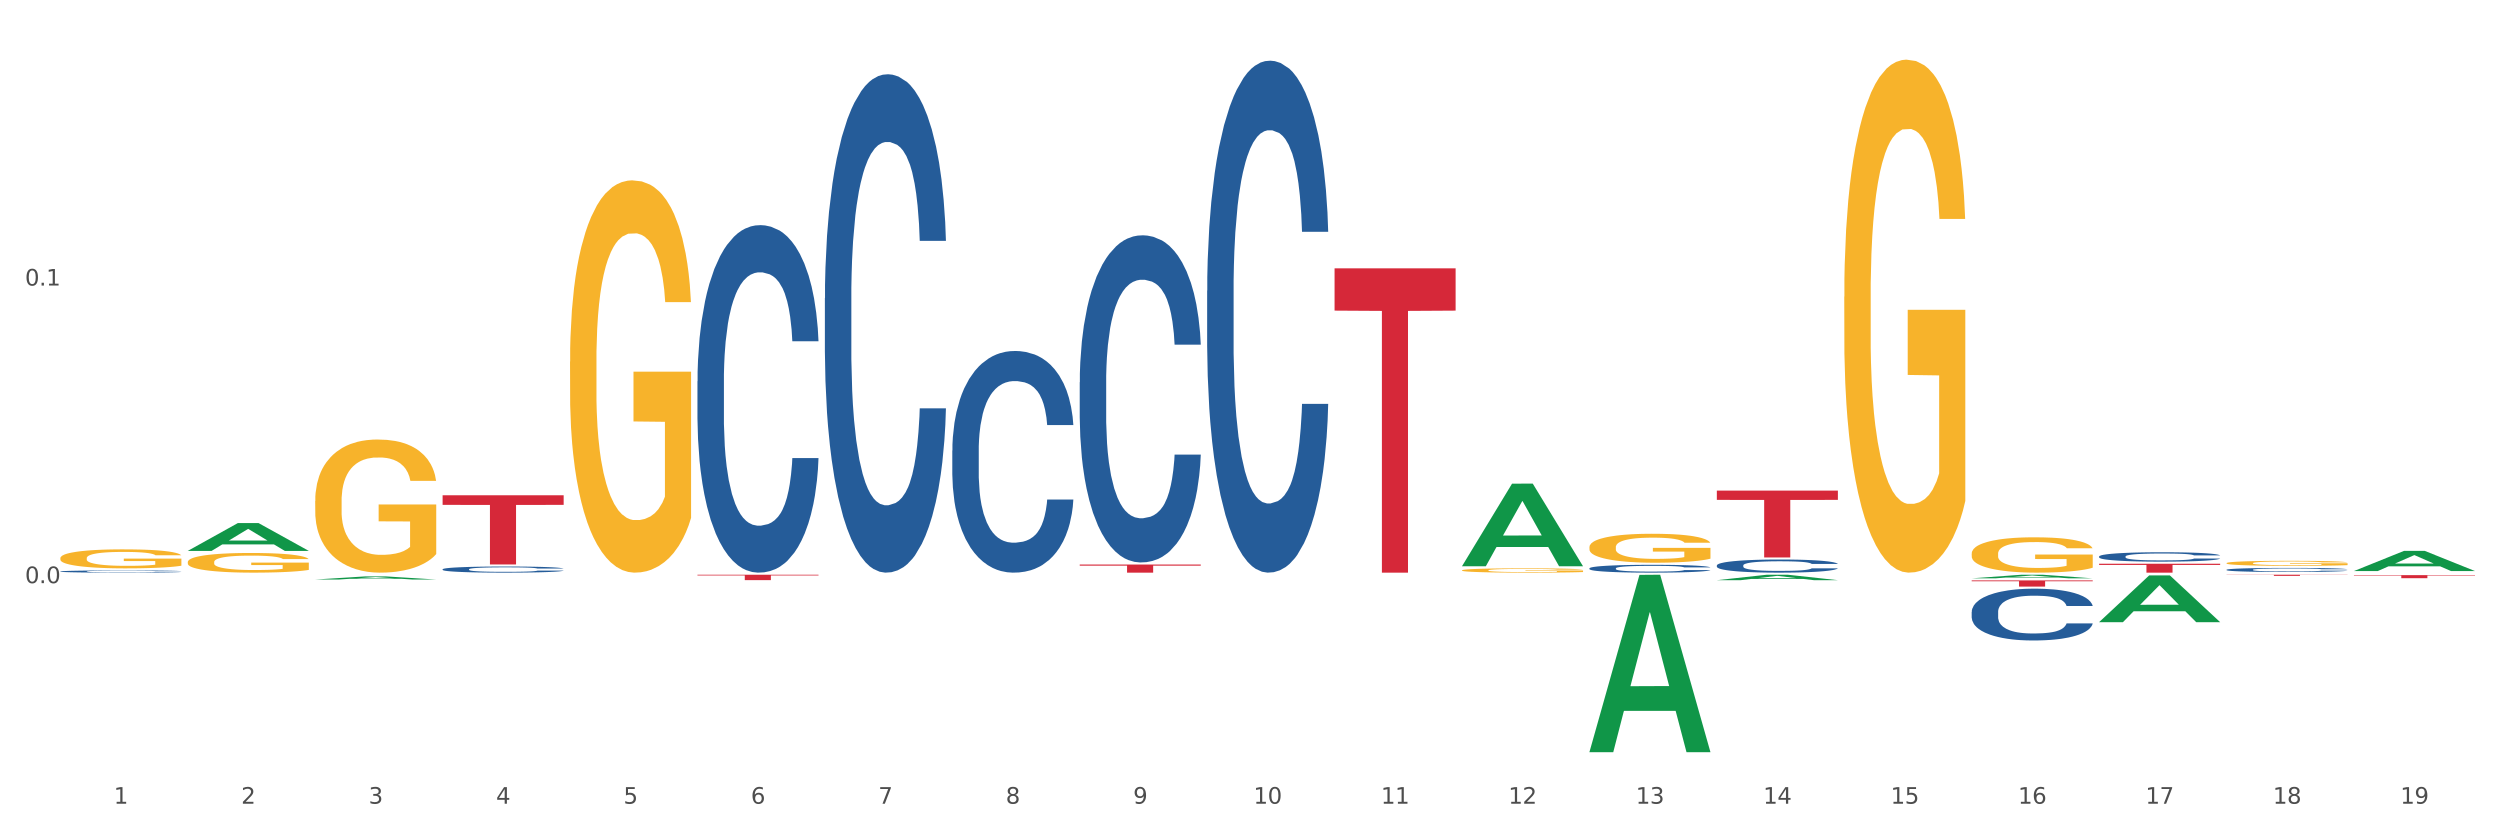 <?xml version="1.0" encoding="utf-8" standalone="no"?>
<!DOCTYPE svg PUBLIC "-//W3C//DTD SVG 1.1//EN"
  "http://www.w3.org/Graphics/SVG/1.1/DTD/svg11.dtd">
<svg xmlns:xlink="http://www.w3.org/1999/xlink" width="1080pt" height="360pt" viewBox="0 0 1080 360" xmlns="http://www.w3.org/2000/svg" version="1.1">
 <rect x="0" y="0" width="1080" height="360" fill="#333333" stroke="none"/>
 <defs>
  <style type="text/css">*{stroke-linejoin: round; stroke-linecap: butt}</style>
 </defs>
 <g id="figure_1">
  <g id="patch_1">
   <path d="M 0 360 
L 1080 360 
L 1080 0 
L 0 0 
z
" style="fill: #ffffff; stroke: #ffffff; stroke-linejoin: miter"/>
  </g>
  <g id="axes_1">
   <g id="matplotlib.axis_1">
    <g id="xtick_1">
     <g id="text_1">
      <!-- 1 -->
      <g style="fill: #4d4d4d" transform="translate(49.16 347.204) scale(0.096 -0.096)">
       <defs>
        <path id="DejaVuSans-31" d="M 794 531 
L 1825 531 
L 1825 4091 
L 703 3866 
L 703 4441 
L 1819 4666 
L 2450 4666 
L 2450 531 
L 3481 531 
L 3481 0 
L 794 0 
L 794 531 
z
" transform="scale(0.016)"/>
       </defs>
       <use xlink:href="#DejaVuSans-31"/>
      </g>
     </g>
    </g>
    <g id="xtick_2">
     <g id="text_2">
      <!-- 2 -->
      <g style="fill: #4d4d4d" transform="translate(104.207 347.204) scale(0.096 -0.096)">
       <defs>
        <path id="DejaVuSans-32" d="M 1228 531 
L 3431 531 
L 3431 0 
L 469 0 
L 469 531 
Q 828 903 1448 1529 
Q 2069 2156 2228 2338 
Q 2531 2678 2651 2914 
Q 2772 3150 2772 3378 
Q 2772 3750 2511 3984 
Q 2250 4219 1831 4219 
Q 1534 4219 1204 4116 
Q 875 4013 500 3803 
L 500 4441 
Q 881 4594 1212 4672 
Q 1544 4750 1819 4750 
Q 2544 4750 2975 4387 
Q 3406 4025 3406 3419 
Q 3406 3131 3298 2873 
Q 3191 2616 2906 2266 
Q 2828 2175 2409 1742 
Q 1991 1309 1228 531 
z
" transform="scale(0.016)"/>
       </defs>
       <use xlink:href="#DejaVuSans-32"/>
      </g>
     </g>
    </g>
    <g id="xtick_3">
     <g id="text_3">
      <!-- 3 -->
      <g style="fill: #4d4d4d" transform="translate(159.253 347.204) scale(0.096 -0.096)">
       <defs>
        <path id="DejaVuSans-33" d="M 2597 2516 
Q 3050 2419 3304 2112 
Q 3559 1806 3559 1356 
Q 3559 666 3084 287 
Q 2609 -91 1734 -91 
Q 1441 -91 1130 -33 
Q 819 25 488 141 
L 488 750 
Q 750 597 1062 519 
Q 1375 441 1716 441 
Q 2309 441 2620 675 
Q 2931 909 2931 1356 
Q 2931 1769 2642 2001 
Q 2353 2234 1838 2234 
L 1294 2234 
L 1294 2753 
L 1863 2753 
Q 2328 2753 2575 2939 
Q 2822 3125 2822 3475 
Q 2822 3834 2567 4026 
Q 2313 4219 1838 4219 
Q 1578 4219 1281 4162 
Q 984 4106 628 3988 
L 628 4550 
Q 988 4650 1302 4700 
Q 1616 4750 1894 4750 
Q 2613 4750 3031 4423 
Q 3450 4097 3450 3541 
Q 3450 3153 3228 2886 
Q 3006 2619 2597 2516 
z
" transform="scale(0.016)"/>
       </defs>
       <use xlink:href="#DejaVuSans-33"/>
      </g>
     </g>
    </g>
    <g id="xtick_4">
     <g id="text_4">
      <!-- 4 -->
      <g style="fill: #4d4d4d" transform="translate(214.3 347.204) scale(0.096 -0.096)">
       <defs>
        <path id="DejaVuSans-34" d="M 2419 4116 
L 825 1625 
L 2419 1625 
L 2419 4116 
z
M 2253 4666 
L 3047 4666 
L 3047 1625 
L 3713 1625 
L 3713 1100 
L 3047 1100 
L 3047 0 
L 2419 0 
L 2419 1100 
L 313 1100 
L 313 1709 
L 2253 4666 
z
" transform="scale(0.016)"/>
       </defs>
       <use xlink:href="#DejaVuSans-34"/>
      </g>
     </g>
    </g>
    <g id="xtick_5">
     <g id="text_5">
      <!-- 5 -->
      <g style="fill: #4d4d4d" transform="translate(269.347 347.204) scale(0.096 -0.096)">
       <defs>
        <path id="DejaVuSans-35" d="M 691 4666 
L 3169 4666 
L 3169 4134 
L 1269 4134 
L 1269 2991 
Q 1406 3038 1543 3061 
Q 1681 3084 1819 3084 
Q 2600 3084 3056 2656 
Q 3513 2228 3513 1497 
Q 3513 744 3044 326 
Q 2575 -91 1722 -91 
Q 1428 -91 1123 -41 
Q 819 9 494 109 
L 494 744 
Q 775 591 1075 516 
Q 1375 441 1709 441 
Q 2250 441 2565 725 
Q 2881 1009 2881 1497 
Q 2881 1984 2565 2268 
Q 2250 2553 1709 2553 
Q 1456 2553 1204 2497 
Q 953 2441 691 2322 
L 691 4666 
z
" transform="scale(0.016)"/>
       </defs>
       <use xlink:href="#DejaVuSans-35"/>
      </g>
     </g>
    </g>
    <g id="xtick_6">
     <g id="text_6">
      <!-- 6 -->
      <g style="fill: #4d4d4d" transform="translate(324.393 347.204) scale(0.096 -0.096)">
       <defs>
        <path id="DejaVuSans-36" d="M 2113 2584 
Q 1688 2584 1439 2293 
Q 1191 2003 1191 1497 
Q 1191 994 1439 701 
Q 1688 409 2113 409 
Q 2538 409 2786 701 
Q 3034 994 3034 1497 
Q 3034 2003 2786 2293 
Q 2538 2584 2113 2584 
z
M 3366 4563 
L 3366 3988 
Q 3128 4100 2886 4159 
Q 2644 4219 2406 4219 
Q 1781 4219 1451 3797 
Q 1122 3375 1075 2522 
Q 1259 2794 1537 2939 
Q 1816 3084 2150 3084 
Q 2853 3084 3261 2657 
Q 3669 2231 3669 1497 
Q 3669 778 3244 343 
Q 2819 -91 2113 -91 
Q 1303 -91 875 529 
Q 447 1150 447 2328 
Q 447 3434 972 4092 
Q 1497 4750 2381 4750 
Q 2619 4750 2861 4703 
Q 3103 4656 3366 4563 
z
" transform="scale(0.016)"/>
       </defs>
       <use xlink:href="#DejaVuSans-36"/>
      </g>
     </g>
    </g>
    <g id="xtick_7">
     <g id="text_7">
      <!-- 7 -->
      <g style="fill: #4d4d4d" transform="translate(379.44 347.204) scale(0.096 -0.096)">
       <defs>
        <path id="DejaVuSans-37" d="M 525 4666 
L 3525 4666 
L 3525 4397 
L 1831 0 
L 1172 0 
L 2766 4134 
L 525 4134 
L 525 4666 
z
" transform="scale(0.016)"/>
       </defs>
       <use xlink:href="#DejaVuSans-37"/>
      </g>
     </g>
    </g>
    <g id="xtick_8">
     <g id="text_8">
      <!-- 8 -->
      <g style="fill: #4d4d4d" transform="translate(434.486 347.204) scale(0.096 -0.096)">
       <defs>
        <path id="DejaVuSans-38" d="M 2034 2216 
Q 1584 2216 1326 1975 
Q 1069 1734 1069 1313 
Q 1069 891 1326 650 
Q 1584 409 2034 409 
Q 2484 409 2743 651 
Q 3003 894 3003 1313 
Q 3003 1734 2745 1975 
Q 2488 2216 2034 2216 
z
M 1403 2484 
Q 997 2584 770 2862 
Q 544 3141 544 3541 
Q 544 4100 942 4425 
Q 1341 4750 2034 4750 
Q 2731 4750 3128 4425 
Q 3525 4100 3525 3541 
Q 3525 3141 3298 2862 
Q 3072 2584 2669 2484 
Q 3125 2378 3379 2068 
Q 3634 1759 3634 1313 
Q 3634 634 3220 271 
Q 2806 -91 2034 -91 
Q 1263 -91 848 271 
Q 434 634 434 1313 
Q 434 1759 690 2068 
Q 947 2378 1403 2484 
z
M 1172 3481 
Q 1172 3119 1398 2916 
Q 1625 2713 2034 2713 
Q 2441 2713 2670 2916 
Q 2900 3119 2900 3481 
Q 2900 3844 2670 4047 
Q 2441 4250 2034 4250 
Q 1625 4250 1398 4047 
Q 1172 3844 1172 3481 
z
" transform="scale(0.016)"/>
       </defs>
       <use xlink:href="#DejaVuSans-38"/>
      </g>
     </g>
    </g>
    <g id="xtick_9">
     <g id="text_9">
      <!-- 9 -->
      <g style="fill: #4d4d4d" transform="translate(489.533 347.204) scale(0.096 -0.096)">
       <defs>
        <path id="DejaVuSans-39" d="M 703 97 
L 703 672 
Q 941 559 1184 500 
Q 1428 441 1663 441 
Q 2288 441 2617 861 
Q 2947 1281 2994 2138 
Q 2813 1869 2534 1725 
Q 2256 1581 1919 1581 
Q 1219 1581 811 2004 
Q 403 2428 403 3163 
Q 403 3881 828 4315 
Q 1253 4750 1959 4750 
Q 2769 4750 3195 4129 
Q 3622 3509 3622 2328 
Q 3622 1225 3098 567 
Q 2575 -91 1691 -91 
Q 1453 -91 1209 -44 
Q 966 3 703 97 
z
M 1959 2075 
Q 2384 2075 2632 2365 
Q 2881 2656 2881 3163 
Q 2881 3666 2632 3958 
Q 2384 4250 1959 4250 
Q 1534 4250 1286 3958 
Q 1038 3666 1038 3163 
Q 1038 2656 1286 2365 
Q 1534 2075 1959 2075 
z
" transform="scale(0.016)"/>
       </defs>
       <use xlink:href="#DejaVuSans-39"/>
      </g>
     </g>
    </g>
    <g id="xtick_10">
     <g id="text_10">
      <!-- 10 -->
      <g style="fill: #4d4d4d" transform="translate(541.525 347.204) scale(0.096 -0.096)">
       <defs>
        <path id="DejaVuSans-30" d="M 2034 4250 
Q 1547 4250 1301 3770 
Q 1056 3291 1056 2328 
Q 1056 1369 1301 889 
Q 1547 409 2034 409 
Q 2525 409 2770 889 
Q 3016 1369 3016 2328 
Q 3016 3291 2770 3770 
Q 2525 4250 2034 4250 
z
M 2034 4750 
Q 2819 4750 3233 4129 
Q 3647 3509 3647 2328 
Q 3647 1150 3233 529 
Q 2819 -91 2034 -91 
Q 1250 -91 836 529 
Q 422 1150 422 2328 
Q 422 3509 836 4129 
Q 1250 4750 2034 4750 
z
" transform="scale(0.016)"/>
       </defs>
       <use xlink:href="#DejaVuSans-31"/>
       <use xlink:href="#DejaVuSans-30" transform="translate(63.623 0)"/>
      </g>
     </g>
    </g>
    <g id="xtick_11">
     <g id="text_11">
      <!-- 11 -->
      <g style="fill: #4d4d4d" transform="translate(596.572 347.204) scale(0.096 -0.096)">
       <use xlink:href="#DejaVuSans-31"/>
       <use xlink:href="#DejaVuSans-31" transform="translate(63.623 0)"/>
      </g>
     </g>
    </g>
    <g id="xtick_12">
     <g id="text_12">
      <!-- 12 -->
      <g style="fill: #4d4d4d" transform="translate(651.619 347.204) scale(0.096 -0.096)">
       <use xlink:href="#DejaVuSans-31"/>
       <use xlink:href="#DejaVuSans-32" transform="translate(63.623 0)"/>
      </g>
     </g>
    </g>
    <g id="xtick_13">
     <g id="text_13">
      <!-- 13 -->
      <g style="fill: #4d4d4d" transform="translate(706.665 347.204) scale(0.096 -0.096)">
       <use xlink:href="#DejaVuSans-31"/>
       <use xlink:href="#DejaVuSans-33" transform="translate(63.623 0)"/>
      </g>
     </g>
    </g>
    <g id="xtick_14">
     <g id="text_14">
      <!-- 14 -->
      <g style="fill: #4d4d4d" transform="translate(761.712 347.204) scale(0.096 -0.096)">
       <use xlink:href="#DejaVuSans-31"/>
       <use xlink:href="#DejaVuSans-34" transform="translate(63.623 0)"/>
      </g>
     </g>
    </g>
    <g id="xtick_15">
     <g id="text_15">
      <!-- 15 -->
      <g style="fill: #4d4d4d" transform="translate(816.758 347.204) scale(0.096 -0.096)">
       <use xlink:href="#DejaVuSans-31"/>
       <use xlink:href="#DejaVuSans-35" transform="translate(63.623 0)"/>
      </g>
     </g>
    </g>
    <g id="xtick_16">
     <g id="text_16">
      <!-- 16 -->
      <g style="fill: #4d4d4d" transform="translate(871.805 347.204) scale(0.096 -0.096)">
       <use xlink:href="#DejaVuSans-31"/>
       <use xlink:href="#DejaVuSans-36" transform="translate(63.623 0)"/>
      </g>
     </g>
    </g>
    <g id="xtick_17">
     <g id="text_17">
      <!-- 17 -->
      <g style="fill: #4d4d4d" transform="translate(926.852 347.204) scale(0.096 -0.096)">
       <use xlink:href="#DejaVuSans-31"/>
       <use xlink:href="#DejaVuSans-37" transform="translate(63.623 0)"/>
      </g>
     </g>
    </g>
    <g id="xtick_18">
     <g id="text_18">
      <!-- 18 -->
      <g style="fill: #4d4d4d" transform="translate(981.898 347.204) scale(0.096 -0.096)">
       <use xlink:href="#DejaVuSans-31"/>
       <use xlink:href="#DejaVuSans-38" transform="translate(63.623 0)"/>
      </g>
     </g>
    </g>
    <g id="xtick_19">
     <g id="text_19">
      <!-- 19 -->
      <g style="fill: #4d4d4d" transform="translate(1036.945 347.204) scale(0.096 -0.096)">
       <use xlink:href="#DejaVuSans-31"/>
       <use xlink:href="#DejaVuSans-39" transform="translate(63.623 0)"/>
      </g>
     </g>
    </g>
    <g id="xtick_20"/>
    <g id="xtick_21"/>
    <g id="xtick_22"/>
    <g id="xtick_23"/>
    <g id="xtick_24"/>
    <g id="xtick_25"/>
    <g id="xtick_26"/>
    <g id="xtick_27"/>
    <g id="xtick_28"/>
    <g id="xtick_29"/>
    <g id="xtick_30"/>
    <g id="xtick_31"/>
    <g id="xtick_32"/>
    <g id="xtick_33"/>
    <g id="xtick_34"/>
    <g id="xtick_35"/>
    <g id="xtick_36"/>
    <g id="xtick_37"/>
   </g>
   <g id="matplotlib.axis_2">
    <g id="ytick_1">
     <g id="text_20">
      <!-- 0.0 -->
      <g style="fill: #4d4d4d" transform="translate(10.8 251.922) scale(0.096 -0.096)">
       <defs>
        <path id="DejaVuSans-2e" d="M 684 794 
L 1344 794 
L 1344 0 
L 684 0 
L 684 794 
z
" transform="scale(0.016)"/>
       </defs>
       <use xlink:href="#DejaVuSans-30"/>
       <use xlink:href="#DejaVuSans-2e" transform="translate(63.623 0)"/>
       <use xlink:href="#DejaVuSans-30" transform="translate(95.41 0)"/>
      </g>
     </g>
    </g>
    <g id="ytick_2">
     <g id="text_21">
      <!-- 0.1 -->
      <g style="fill: #4d4d4d" transform="translate(10.8 123.364) scale(0.096 -0.096)">
       <use xlink:href="#DejaVuSans-30"/>
       <use xlink:href="#DejaVuSans-2e" transform="translate(63.623 0)"/>
       <use xlink:href="#DejaVuSans-31" transform="translate(95.41 0)"/>
      </g>
     </g>
    </g>
    <g id="ytick_3"/>
    <g id="ytick_4"/>
    <g id="ytick_5"/>
   </g>
   <g id="PolyCollection_1">
    <path d="M 81.114 237.972 
L 81.168 237.961 
L 102.732 225.974 
L 111.681 225.962 
L 133.408 237.994 
L 123.057 237.994 
L 118.367 235.193 
L 96.101 235.193 
L 95.939 235.238 
L 91.411 237.994 
L 81.114 237.994 
L 81.114 237.972 
L 98.904 233.521 
L 115.563 233.509 
L 107.315 228.527 
L 107.207 228.504 
L 107.099 228.538 
L 98.851 233.509 
L 98.904 233.521 
L 81.114 237.972 
z
" clip-path="url(#p10d85ed0ff)" style="fill: #109648"/>
    <path d="M 961.859 248.275 
L 1014.153 248.275 
L 1014.153 248.344 
L 993.583 248.345 
L 993.583 248.776 
L 982.306 248.776 
L 982.306 248.345 
L 961.859 248.344 
L 961.859 248.275 
L 961.859 248.275 
z
" clip-path="url(#p10d85ed0ff)" style="fill: #d62839"/>
    <path d="M 906.813 243.525 
L 959.107 243.525 
L 959.107 244.061 
L 938.536 244.065 
L 938.536 247.384 
L 927.259 247.384 
L 927.259 244.065 
L 906.813 244.061 
L 906.813 243.528 
L 906.813 243.525 
z
" clip-path="url(#p10d85ed0ff)" style="fill: #d62839"/>
    <path d="M 851.766 250.736 
L 904.06 250.736 
L 904.06 251.108 
L 883.489 251.11 
L 883.489 253.412 
L 872.213 253.412 
L 872.213 251.11 
L 851.766 251.108 
L 851.766 250.738 
L 851.766 250.736 
z
" clip-path="url(#p10d85ed0ff)" style="fill: #d62839"/>
    <path d="M 741.673 211.936 
L 793.967 211.936 
L 793.967 215.95 
L 773.396 215.977 
L 773.396 240.817 
L 762.12 240.817 
L 762.12 215.977 
L 741.673 215.95 
L 741.673 211.964 
L 741.673 211.936 
z
" clip-path="url(#p10d85ed0ff)" style="fill: #d62839"/>
    <path d="M 576.533 115.92 
L 628.827 115.92 
L 628.827 134.189 
L 608.256 134.313 
L 608.256 247.384 
L 596.98 247.384 
L 596.98 134.313 
L 576.533 134.189 
L 576.533 116.043 
L 576.533 115.92 
z
" clip-path="url(#p10d85ed0ff)" style="fill: #d62839"/>
    <path d="M 26.067 241.119 
L 26.129 241.111 
L 26.129 240.841 
L 26.252 240.609 
L 26.87 240.046 
L 27.796 239.581 
L 28.475 239.333 
L 29.154 239.131 
L 29.957 238.928 
L 30.945 238.718 
L 32.735 238.41 
L 33.846 238.253 
L 35.205 238.088 
L 37.674 237.848 
L 39.465 237.713 
L 41.317 237.6 
L 44.342 237.465 
L 46.318 237.405 
L 48.417 237.36 
L 50.948 237.33 
L 52.862 237.322 
L 57.061 237.345 
L 60.642 237.413 
L 62.37 237.465 
L 64.593 237.555 
L 65.766 237.615 
L 67.68 237.735 
L 69.656 237.893 
L 71.014 238.028 
L 73.052 238.283 
L 74.595 238.538 
L 76.015 238.853 
L 76.756 239.071 
L 77.312 239.273 
L 77.806 239.506 
L 78.3 239.873 
L 67.186 239.873 
L 66.754 239.611 
L 66.075 239.363 
L 65.087 239.123 
L 64.223 238.973 
L 62.741 238.786 
L 61.383 238.665 
L 59.963 238.575 
L 58.234 238.5 
L 56.876 238.463 
L 54.962 238.433 
L 51.195 238.44 
L 48.664 238.5 
L 46.935 238.575 
L 45.824 238.643 
L 44.836 238.718 
L 43.725 238.823 
L 42.428 238.981 
L 41.502 239.123 
L 40.576 239.303 
L 39.835 239.483 
L 39.156 239.693 
L 38.6 239.918 
L 38.168 240.151 
L 37.798 240.436 
L 37.489 240.909 
L 37.489 241.937 
L 37.612 242.169 
L 37.921 242.477 
L 38.292 242.709 
L 38.909 242.987 
L 39.465 243.175 
L 40.514 243.445 
L 41.687 243.67 
L 42.613 243.812 
L 43.54 243.932 
L 45.145 244.097 
L 46.935 244.232 
L 48.479 244.315 
L 50.578 244.39 
L 51.998 244.42 
L 53.233 244.435 
L 56.258 244.435 
L 58.419 244.413 
L 60.827 244.36 
L 62.679 244.293 
L 64.223 244.21 
L 65.951 244.075 
L 67.063 243.947 
L 67.063 242.379 
L 53.48 242.372 
L 53.48 241.329 
L 78.361 241.329 
L 78.361 244.39 
L 77.312 244.548 
L 76.139 244.69 
L 74.904 244.818 
L 73.052 244.975 
L 70.829 245.125 
L 68.853 245.23 
L 66.754 245.32 
L 64.284 245.403 
L 61.074 245.478 
L 59.098 245.508 
L 56.629 245.53 
L 53.727 245.538 
L 51.195 245.523 
L 48.726 245.485 
L 46.133 245.418 
L 43.601 245.32 
L 41.687 245.223 
L 39.773 245.103 
L 37.736 244.945 
L 36.131 244.795 
L 34.896 244.66 
L 33.538 244.488 
L 32.056 244.263 
L 30.945 244.06 
L 29.957 243.85 
L 28.907 243.58 
L 28.166 243.347 
L 27.425 243.055 
L 26.993 242.837 
L 26.499 242.499 
L 26.129 242.027 
L 26.067 241.119 
z
" clip-path="url(#p10d85ed0ff)" style="fill: #f7b32b"/>
    <path d="M 466.44 243.874 
L 518.734 243.874 
L 518.734 244.362 
L 498.163 244.365 
L 498.163 247.384 
L 486.887 247.384 
L 486.887 244.365 
L 466.44 244.362 
L 466.44 243.877 
L 466.44 243.874 
z
" clip-path="url(#p10d85ed0ff)" style="fill: #d62839"/>
    <path d="M 301.3 248.275 
L 353.594 248.275 
L 353.594 248.598 
L 333.024 248.601 
L 333.024 250.605 
L 321.747 250.605 
L 321.747 248.601 
L 301.3 248.598 
L 301.3 248.277 
L 301.3 248.275 
z
" clip-path="url(#p10d85ed0ff)" style="fill: #d62839"/>
    <path d="M 191.207 213.953 
L 243.501 213.953 
L 243.501 218.106 
L 222.93 218.135 
L 222.93 243.843 
L 211.654 243.843 
L 211.654 218.135 
L 191.207 218.106 
L 191.207 213.981 
L 191.207 213.953 
z
" clip-path="url(#p10d85ed0ff)" style="fill: #d62839"/>
    <path d="M 26.067 246.858 
L 26.129 246.857 
L 26.129 246.832 
L 26.314 246.799 
L 26.994 246.738 
L 27.86 246.692 
L 29.343 246.638 
L 30.147 246.615 
L 31.198 246.59 
L 33.361 246.549 
L 35.834 246.514 
L 37.564 246.494 
L 38.862 246.482 
L 41.768 246.46 
L 43.437 246.451 
L 45.167 246.443 
L 46.651 246.438 
L 49.123 246.432 
L 51.101 246.429 
L 53.389 246.428 
L 55.305 246.429 
L 57.839 246.432 
L 61.548 246.443 
L 62.97 246.449 
L 64.886 246.459 
L 66.864 246.473 
L 68.471 246.487 
L 70.326 246.508 
L 72.242 246.534 
L 74.096 246.567 
L 75.394 246.597 
L 76.445 246.63 
L 77.372 246.669 
L 78.052 246.712 
L 78.361 246.748 
L 67.049 246.748 
L 66.74 246.715 
L 66.122 246.68 
L 65.504 246.657 
L 64.824 246.638 
L 63.773 246.616 
L 62.846 246.602 
L 61.301 246.585 
L 59.879 246.575 
L 58.705 246.569 
L 57.283 246.563 
L 54.254 246.558 
L 52.091 246.558 
L 50.731 246.56 
L 49.062 246.564 
L 47.64 246.57 
L 45.971 246.581 
L 44.673 246.592 
L 43.375 246.607 
L 42.633 246.618 
L 41.52 246.637 
L 40.779 246.653 
L 39.79 246.68 
L 39.233 246.699 
L 38.244 246.749 
L 37.812 246.785 
L 37.626 246.811 
L 37.503 246.839 
L 37.503 246.975 
L 37.873 247.036 
L 38.182 247.062 
L 38.677 247.092 
L 39.604 247.13 
L 40.964 247.168 
L 42.386 247.195 
L 43.56 247.212 
L 44.673 247.224 
L 45.786 247.233 
L 47.145 247.242 
L 48.258 247.247 
L 49.927 247.253 
L 51.905 247.255 
L 53.45 247.255 
L 56.603 247.251 
L 58.025 247.246 
L 59.385 247.24 
L 60.868 247.231 
L 62.042 247.22 
L 62.722 247.212 
L 63.835 247.196 
L 64.7 247.178 
L 65.442 247.158 
L 65.937 247.141 
L 66.493 247.115 
L 66.926 247.085 
L 67.049 247.069 
L 78.361 247.069 
L 78.114 247.101 
L 77.681 247.131 
L 76.816 247.172 
L 76.136 247.196 
L 75.085 247.225 
L 73.973 247.249 
L 72.427 247.276 
L 71.005 247.296 
L 69.522 247.314 
L 67.915 247.329 
L 65.01 247.351 
L 63.959 247.357 
L 61.733 247.368 
L 60.003 247.374 
L 57.468 247.38 
L 54.872 247.384 
L 52.152 247.384 
L 49.742 247.383 
L 47.084 247.377 
L 45.415 247.372 
L 43.56 247.364 
L 41.397 247.352 
L 39.357 247.337 
L 37.441 247.32 
L 35.648 247.3 
L 33.979 247.277 
L 31.816 247.239 
L 30.209 247.203 
L 29.034 247.169 
L 28.23 247.14 
L 27.427 247.103 
L 26.994 247.078 
L 26.314 247.017 
L 26.067 246.96 
L 26.067 246.858 
z
" clip-path="url(#p10d85ed0ff)" style="fill: #255c99"/>
    <path d="M 191.207 245.925 
L 191.269 245.922 
L 191.269 245.854 
L 191.454 245.762 
L 192.134 245.593 
L 192.999 245.465 
L 194.483 245.314 
L 195.286 245.251 
L 196.337 245.181 
L 198.501 245.067 
L 200.973 244.971 
L 202.704 244.917 
L 204.002 244.883 
L 206.907 244.823 
L 208.576 244.796 
L 210.307 244.774 
L 211.791 244.76 
L 214.263 244.743 
L 216.241 244.736 
L 218.528 244.733 
L 220.445 244.736 
L 222.979 244.745 
L 226.688 244.774 
L 228.109 244.791 
L 230.026 244.82 
L 232.004 244.859 
L 233.611 244.898 
L 235.465 244.954 
L 237.382 245.026 
L 239.236 245.118 
L 240.534 245.203 
L 241.585 245.293 
L 242.512 245.402 
L 243.192 245.52 
L 243.501 245.619 
L 232.189 245.619 
L 231.88 245.53 
L 231.262 245.433 
L 230.644 245.368 
L 229.964 245.314 
L 228.913 245.254 
L 227.986 245.215 
L 226.441 245.169 
L 225.019 245.14 
L 223.844 245.123 
L 222.423 245.109 
L 219.394 245.094 
L 217.23 245.094 
L 215.87 245.099 
L 214.201 245.111 
L 212.78 245.128 
L 211.111 245.157 
L 209.813 245.189 
L 208.515 245.23 
L 207.773 245.259 
L 206.66 245.312 
L 205.918 245.356 
L 204.929 245.431 
L 204.373 245.484 
L 203.384 245.622 
L 202.951 245.724 
L 202.766 245.794 
L 202.642 245.871 
L 202.642 246.249 
L 203.013 246.418 
L 203.322 246.491 
L 203.817 246.573 
L 204.744 246.68 
L 206.104 246.784 
L 207.526 246.859 
L 208.7 246.905 
L 209.813 246.939 
L 210.925 246.966 
L 212.285 246.99 
L 213.398 247.004 
L 215.067 247.019 
L 217.045 247.026 
L 218.59 247.026 
L 221.743 247.014 
L 223.164 247.002 
L 224.524 246.985 
L 226.008 246.958 
L 227.182 246.929 
L 227.862 246.908 
L 228.975 246.862 
L 229.84 246.813 
L 230.582 246.757 
L 231.077 246.709 
L 231.633 246.636 
L 232.066 246.554 
L 232.189 246.51 
L 243.501 246.51 
L 243.254 246.598 
L 242.821 246.682 
L 241.956 246.796 
L 241.276 246.862 
L 240.225 246.941 
L 239.112 247.009 
L 237.567 247.084 
L 236.145 247.14 
L 234.662 247.188 
L 233.055 247.232 
L 230.149 247.292 
L 229.098 247.309 
L 226.873 247.338 
L 225.142 247.355 
L 222.608 247.372 
L 220.012 247.382 
L 217.292 247.384 
L 214.881 247.38 
L 212.223 247.365 
L 210.554 247.351 
L 208.7 247.329 
L 206.537 247.295 
L 204.497 247.254 
L 202.58 247.205 
L 200.788 247.15 
L 199.119 247.087 
L 196.955 246.983 
L 195.348 246.881 
L 194.174 246.786 
L 193.37 246.707 
L 192.567 246.605 
L 192.134 246.535 
L 191.454 246.365 
L 191.207 246.208 
L 191.207 245.925 
z
" clip-path="url(#p10d85ed0ff)" style="fill: #255c99"/>
    <path d="M 301.3 164.711 
L 301.362 164.574 
L 301.362 160.735 
L 301.547 155.525 
L 302.227 145.927 
L 303.093 138.661 
L 304.576 130.16 
L 305.38 126.596 
L 306.431 122.62 
L 308.594 116.176 
L 311.067 110.692 
L 312.797 107.675 
L 314.095 105.756 
L 317.001 102.328 
L 318.67 100.82 
L 320.4 99.586 
L 321.884 98.764 
L 324.356 97.804 
L 326.334 97.392 
L 328.622 97.255 
L 330.538 97.392 
L 333.072 97.941 
L 336.781 99.586 
L 338.203 100.546 
L 340.119 102.191 
L 342.097 104.385 
L 343.704 106.578 
L 345.558 109.732 
L 347.475 113.845 
L 349.329 119.055 
L 350.627 123.854 
L 351.678 128.926 
L 352.605 135.096 
L 353.285 141.814 
L 353.594 147.436 
L 342.282 147.436 
L 341.973 142.363 
L 341.355 136.878 
L 340.737 133.177 
L 340.057 130.16 
L 339.006 126.733 
L 338.079 124.539 
L 336.534 121.934 
L 335.112 120.289 
L 333.938 119.329 
L 332.516 118.507 
L 329.487 117.684 
L 327.323 117.684 
L 325.964 117.958 
L 324.295 118.644 
L 322.873 119.603 
L 321.204 121.249 
L 319.906 123.031 
L 318.608 125.362 
L 317.866 127.007 
L 316.753 130.023 
L 316.012 132.491 
L 315.023 136.741 
L 314.466 139.758 
L 313.477 147.573 
L 313.045 153.331 
L 312.859 157.307 
L 312.735 161.694 
L 312.735 183.083 
L 313.106 192.68 
L 313.415 196.793 
L 313.91 201.455 
L 314.837 207.487 
L 316.197 213.383 
L 317.619 217.633 
L 318.793 220.238 
L 319.906 222.157 
L 321.019 223.665 
L 322.378 225.036 
L 323.491 225.859 
L 325.16 226.682 
L 327.138 227.093 
L 328.683 227.093 
L 331.836 226.408 
L 333.258 225.722 
L 334.617 224.762 
L 336.101 223.254 
L 337.275 221.609 
L 337.955 220.375 
L 339.068 217.77 
L 339.933 215.028 
L 340.675 211.874 
L 341.17 209.132 
L 341.726 205.019 
L 342.159 200.358 
L 342.282 197.89 
L 353.594 197.89 
L 353.347 202.826 
L 352.914 207.624 
L 352.049 214.068 
L 351.369 217.77 
L 350.318 222.294 
L 349.205 226.133 
L 347.66 230.384 
L 346.238 233.537 
L 344.755 236.279 
L 343.148 238.747 
L 340.243 242.175 
L 339.192 243.134 
L 336.966 244.779 
L 335.236 245.739 
L 332.701 246.699 
L 330.105 247.247 
L 327.385 247.384 
L 324.975 247.11 
L 322.317 246.288 
L 320.648 245.465 
L 318.793 244.231 
L 316.63 242.312 
L 314.59 239.981 
L 312.674 237.239 
L 310.881 234.085 
L 309.212 230.521 
L 307.049 224.625 
L 305.441 218.867 
L 304.267 213.52 
L 303.463 208.995 
L 302.66 203.237 
L 302.227 199.261 
L 301.547 189.664 
L 301.3 180.752 
L 301.3 164.711 
z
" clip-path="url(#p10d85ed0ff)" style="fill: #255c99"/>
    <path d="M 356.347 128.816 
L 356.408 128.62 
L 356.408 123.114 
L 356.594 115.642 
L 357.274 101.878 
L 358.139 91.457 
L 359.623 79.266 
L 360.426 74.153 
L 361.477 68.451 
L 363.641 59.209 
L 366.113 51.344 
L 367.844 47.018 
L 369.142 44.265 
L 372.047 39.35 
L 373.716 37.187 
L 375.447 35.417 
L 376.93 34.237 
L 379.403 32.861 
L 381.381 32.271 
L 383.668 32.074 
L 385.584 32.271 
L 388.119 33.057 
L 391.828 35.417 
L 393.249 36.793 
L 395.165 39.153 
L 397.144 42.299 
L 398.751 45.445 
L 400.605 49.968 
L 402.521 55.867 
L 404.376 63.339 
L 405.674 70.221 
L 406.725 77.496 
L 407.652 86.344 
L 408.332 95.979 
L 408.641 104.041 
L 397.329 104.041 
L 397.02 96.766 
L 396.402 88.9 
L 395.784 83.591 
L 395.104 79.266 
L 394.053 74.35 
L 393.126 71.204 
L 391.58 67.468 
L 390.159 65.108 
L 388.984 63.732 
L 387.562 62.552 
L 384.534 61.372 
L 382.37 61.372 
L 381.01 61.765 
L 379.341 62.749 
L 377.92 64.125 
L 376.251 66.485 
L 374.952 69.041 
L 373.654 72.383 
L 372.913 74.743 
L 371.8 79.069 
L 371.058 82.608 
L 370.069 88.704 
L 369.513 93.03 
L 368.524 104.238 
L 368.091 112.496 
L 367.906 118.198 
L 367.782 124.491 
L 367.782 155.165 
L 368.153 168.929 
L 368.462 174.828 
L 368.957 181.513 
L 369.884 190.165 
L 371.244 198.62 
L 372.665 204.716 
L 373.84 208.452 
L 374.952 211.204 
L 376.065 213.367 
L 377.425 215.334 
L 378.538 216.514 
L 380.207 217.693 
L 382.185 218.283 
L 383.73 218.283 
L 386.882 217.3 
L 388.304 216.317 
L 389.664 214.94 
L 391.148 212.778 
L 392.322 210.418 
L 393.002 208.648 
L 394.115 204.912 
L 394.98 200.98 
L 395.722 196.457 
L 396.216 192.525 
L 396.773 186.626 
L 397.205 179.94 
L 397.329 176.401 
L 408.641 176.401 
L 408.394 183.48 
L 407.961 190.362 
L 407.096 199.603 
L 406.416 204.912 
L 405.365 211.401 
L 404.252 216.907 
L 402.707 223.002 
L 401.285 227.525 
L 399.802 231.457 
L 398.194 234.997 
L 395.289 239.913 
L 394.238 241.289 
L 392.013 243.648 
L 390.282 245.025 
L 387.748 246.401 
L 385.152 247.188 
L 382.432 247.384 
L 380.021 246.991 
L 377.363 245.811 
L 375.694 244.632 
L 373.84 242.862 
L 371.676 240.109 
L 369.636 236.766 
L 367.72 232.834 
L 365.928 228.311 
L 364.259 223.199 
L 362.095 214.744 
L 360.488 206.485 
L 359.314 198.817 
L 358.51 192.328 
L 357.706 184.07 
L 357.274 178.367 
L 356.594 164.603 
L 356.347 151.822 
L 356.347 128.816 
z
" clip-path="url(#p10d85ed0ff)" style="fill: #255c99"/>
    <path d="M 961.859 246.128 
L 961.921 246.127 
L 961.921 246.081 
L 962.106 246.02 
L 962.786 245.908 
L 963.652 245.822 
L 965.135 245.723 
L 965.939 245.681 
L 966.99 245.634 
L 969.153 245.558 
L 971.626 245.494 
L 973.356 245.459 
L 974.655 245.436 
L 977.56 245.396 
L 979.229 245.378 
L 980.96 245.364 
L 982.443 245.354 
L 984.916 245.343 
L 986.894 245.338 
L 989.181 245.336 
L 991.097 245.338 
L 993.631 245.344 
L 997.34 245.364 
L 998.762 245.375 
L 1000.678 245.394 
L 1002.656 245.42 
L 1004.263 245.446 
L 1006.118 245.483 
L 1008.034 245.531 
L 1009.888 245.592 
L 1011.186 245.649 
L 1012.237 245.708 
L 1013.164 245.781 
L 1013.844 245.859 
L 1014.153 245.925 
L 1002.842 245.925 
L 1002.532 245.866 
L 1001.914 245.801 
L 1001.296 245.758 
L 1000.616 245.723 
L 999.565 245.682 
L 998.638 245.657 
L 997.093 245.626 
L 995.671 245.607 
L 994.497 245.595 
L 993.075 245.586 
L 990.046 245.576 
L 987.883 245.576 
L 986.523 245.579 
L 984.854 245.587 
L 983.432 245.599 
L 981.763 245.618 
L 980.465 245.639 
L 979.167 245.666 
L 978.425 245.686 
L 977.313 245.721 
L 976.571 245.75 
L 975.582 245.8 
L 975.025 245.835 
L 974.036 245.927 
L 973.604 245.995 
L 973.418 246.041 
L 973.295 246.093 
L 973.295 246.344 
L 973.666 246.457 
L 973.975 246.505 
L 974.469 246.56 
L 975.396 246.63 
L 976.756 246.7 
L 978.178 246.749 
L 979.352 246.78 
L 980.465 246.803 
L 981.578 246.82 
L 982.938 246.836 
L 984.05 246.846 
L 985.719 246.856 
L 987.697 246.86 
L 989.243 246.86 
L 992.395 246.852 
L 993.817 246.844 
L 995.177 246.833 
L 996.66 246.815 
L 997.835 246.796 
L 998.515 246.782 
L 999.627 246.751 
L 1000.493 246.719 
L 1001.234 246.682 
L 1001.729 246.65 
L 1002.285 246.601 
L 1002.718 246.547 
L 1002.842 246.518 
L 1014.153 246.518 
L 1013.906 246.576 
L 1013.473 246.632 
L 1012.608 246.708 
L 1011.928 246.751 
L 1010.877 246.804 
L 1009.765 246.849 
L 1008.219 246.899 
L 1006.798 246.936 
L 1005.314 246.968 
L 1003.707 246.997 
L 1000.802 247.038 
L 999.751 247.049 
L 997.526 247.068 
L 995.795 247.079 
L 993.26 247.091 
L 990.664 247.097 
L 987.944 247.099 
L 985.534 247.095 
L 982.876 247.086 
L 981.207 247.076 
L 979.352 247.062 
L 977.189 247.039 
L 975.149 247.012 
L 973.233 246.98 
L 971.44 246.943 
L 969.771 246.901 
L 967.608 246.832 
L 966.001 246.764 
L 964.826 246.701 
L 964.023 246.648 
L 963.219 246.58 
L 962.786 246.534 
L 962.106 246.421 
L 961.859 246.316 
L 961.859 246.128 
z
" clip-path="url(#p10d85ed0ff)" style="fill: #255c99"/>
    <path d="M 906.813 240.396 
L 906.874 240.392 
L 906.874 240.288 
L 907.06 240.147 
L 907.74 239.887 
L 908.605 239.691 
L 910.089 239.461 
L 910.892 239.364 
L 911.943 239.256 
L 914.107 239.082 
L 916.579 238.933 
L 918.31 238.852 
L 919.608 238.8 
L 922.513 238.707 
L 924.182 238.666 
L 925.913 238.633 
L 927.396 238.61 
L 929.869 238.584 
L 931.847 238.573 
L 934.134 238.57 
L 936.05 238.573 
L 938.585 238.588 
L 942.294 238.633 
L 943.715 238.659 
L 945.631 238.703 
L 947.609 238.763 
L 949.217 238.822 
L 951.071 238.907 
L 952.987 239.019 
L 954.842 239.16 
L 956.14 239.29 
L 957.191 239.427 
L 958.118 239.594 
L 958.798 239.776 
L 959.107 239.928 
L 947.795 239.928 
L 947.486 239.791 
L 946.868 239.642 
L 946.25 239.542 
L 945.57 239.461 
L 944.519 239.368 
L 943.592 239.308 
L 942.046 239.238 
L 940.625 239.193 
L 939.45 239.167 
L 938.028 239.145 
L 935 239.123 
L 932.836 239.123 
L 931.476 239.13 
L 929.807 239.149 
L 928.385 239.175 
L 926.717 239.219 
L 925.418 239.267 
L 924.12 239.331 
L 923.379 239.375 
L 922.266 239.457 
L 921.524 239.524 
L 920.535 239.639 
L 919.979 239.72 
L 918.99 239.932 
L 918.557 240.088 
L 918.372 240.196 
L 918.248 240.314 
L 918.248 240.894 
L 918.619 241.153 
L 918.928 241.265 
L 919.423 241.391 
L 920.35 241.554 
L 921.71 241.714 
L 923.131 241.829 
L 924.306 241.9 
L 925.418 241.952 
L 926.531 241.992 
L 927.891 242.03 
L 929.004 242.052 
L 930.673 242.074 
L 932.651 242.085 
L 934.196 242.085 
L 937.348 242.067 
L 938.77 242.048 
L 940.13 242.022 
L 941.614 241.981 
L 942.788 241.937 
L 943.468 241.903 
L 944.581 241.833 
L 945.446 241.759 
L 946.188 241.673 
L 946.682 241.599 
L 947.239 241.488 
L 947.671 241.361 
L 947.795 241.295 
L 959.107 241.295 
L 958.86 241.428 
L 958.427 241.558 
L 957.561 241.733 
L 956.882 241.833 
L 955.831 241.955 
L 954.718 242.059 
L 953.173 242.174 
L 951.751 242.26 
L 950.267 242.334 
L 948.66 242.401 
L 945.755 242.494 
L 944.704 242.52 
L 942.479 242.564 
L 940.748 242.59 
L 938.214 242.616 
L 935.618 242.631 
L 932.898 242.635 
L 930.487 242.627 
L 927.829 242.605 
L 926.16 242.583 
L 924.306 242.549 
L 922.142 242.497 
L 920.102 242.434 
L 918.186 242.36 
L 916.394 242.275 
L 914.725 242.178 
L 912.561 242.018 
L 910.954 241.863 
L 909.78 241.718 
L 908.976 241.595 
L 908.172 241.439 
L 907.74 241.332 
L 907.06 241.072 
L 906.813 240.83 
L 906.813 240.396 
z
" clip-path="url(#p10d85ed0ff)" style="fill: #255c99"/>
    <path d="M 851.766 264.361 
L 851.828 264.341 
L 851.828 263.768 
L 852.013 262.991 
L 852.693 261.56 
L 853.559 260.477 
L 855.042 259.209 
L 855.846 258.678 
L 856.896 258.085 
L 859.06 257.124 
L 861.532 256.306 
L 863.263 255.856 
L 864.561 255.57 
L 867.467 255.059 
L 869.136 254.834 
L 870.866 254.65 
L 872.35 254.527 
L 874.822 254.384 
L 876.8 254.323 
L 879.088 254.303 
L 881.004 254.323 
L 883.538 254.405 
L 887.247 254.65 
L 888.669 254.793 
L 890.585 255.039 
L 892.563 255.366 
L 894.17 255.693 
L 896.024 256.163 
L 897.941 256.776 
L 899.795 257.553 
L 901.093 258.269 
L 902.144 259.025 
L 903.071 259.945 
L 903.751 260.947 
L 904.06 261.785 
L 892.748 261.785 
L 892.439 261.029 
L 891.821 260.211 
L 891.203 259.659 
L 890.523 259.209 
L 889.472 258.698 
L 888.545 258.371 
L 887 257.983 
L 885.578 257.737 
L 884.404 257.594 
L 882.982 257.471 
L 879.953 257.349 
L 877.789 257.349 
L 876.43 257.39 
L 874.761 257.492 
L 873.339 257.635 
L 871.67 257.88 
L 870.372 258.146 
L 869.074 258.494 
L 868.332 258.739 
L 867.219 259.189 
L 866.478 259.557 
L 865.489 260.19 
L 864.932 260.64 
L 863.943 261.806 
L 863.511 262.664 
L 863.325 263.257 
L 863.201 263.911 
L 863.201 267.101 
L 863.572 268.532 
L 863.881 269.145 
L 864.376 269.84 
L 865.303 270.74 
L 866.663 271.619 
L 868.085 272.253 
L 869.259 272.641 
L 870.372 272.927 
L 871.484 273.152 
L 872.844 273.357 
L 873.957 273.479 
L 875.626 273.602 
L 877.604 273.663 
L 879.149 273.663 
L 882.302 273.561 
L 883.724 273.459 
L 885.083 273.316 
L 886.567 273.091 
L 887.741 272.846 
L 888.421 272.662 
L 889.534 272.273 
L 890.399 271.864 
L 891.141 271.394 
L 891.636 270.985 
L 892.192 270.372 
L 892.625 269.677 
L 892.748 269.309 
L 904.06 269.309 
L 903.813 270.045 
L 903.38 270.76 
L 902.515 271.721 
L 901.835 272.273 
L 900.784 272.948 
L 899.671 273.52 
L 898.126 274.154 
L 896.704 274.624 
L 895.221 275.033 
L 893.614 275.401 
L 890.708 275.912 
L 889.658 276.055 
L 887.432 276.301 
L 885.702 276.444 
L 883.167 276.587 
L 880.571 276.669 
L 877.851 276.689 
L 875.441 276.648 
L 872.783 276.526 
L 871.114 276.403 
L 869.259 276.219 
L 867.096 275.933 
L 865.056 275.585 
L 863.14 275.176 
L 861.347 274.706 
L 859.678 274.174 
L 857.515 273.295 
L 855.907 272.437 
L 854.733 271.639 
L 853.929 270.965 
L 853.126 270.106 
L 852.693 269.513 
L 852.013 268.082 
L 851.766 266.753 
L 851.766 264.361 
z
" clip-path="url(#p10d85ed0ff)" style="fill: #255c99"/>
    <path d="M 741.673 244.258 
L 741.735 244.253 
L 741.735 244.108 
L 741.92 243.911 
L 742.6 243.548 
L 743.465 243.273 
L 744.949 242.952 
L 745.752 242.817 
L 746.803 242.666 
L 748.967 242.423 
L 751.439 242.215 
L 753.17 242.101 
L 754.468 242.029 
L 757.373 241.899 
L 759.042 241.842 
L 760.773 241.795 
L 762.257 241.764 
L 764.729 241.728 
L 766.707 241.712 
L 768.994 241.707 
L 770.911 241.712 
L 773.445 241.733 
L 777.154 241.795 
L 778.575 241.832 
L 780.492 241.894 
L 782.47 241.977 
L 784.077 242.06 
L 785.931 242.179 
L 787.847 242.335 
L 789.702 242.532 
L 791 242.713 
L 792.051 242.905 
L 792.978 243.138 
L 793.658 243.392 
L 793.967 243.605 
L 782.655 243.605 
L 782.346 243.413 
L 781.728 243.206 
L 781.11 243.066 
L 780.43 242.952 
L 779.379 242.822 
L 778.452 242.739 
L 776.906 242.641 
L 775.485 242.578 
L 774.31 242.542 
L 772.889 242.511 
L 769.86 242.48 
L 767.696 242.48 
L 766.336 242.49 
L 764.667 242.516 
L 763.246 242.552 
L 761.577 242.615 
L 760.279 242.682 
L 758.981 242.77 
L 758.239 242.832 
L 757.126 242.946 
L 756.384 243.04 
L 755.395 243.2 
L 754.839 243.315 
L 753.85 243.61 
L 753.417 243.828 
L 753.232 243.978 
L 753.108 244.144 
L 753.108 244.953 
L 753.479 245.316 
L 753.788 245.471 
L 754.283 245.648 
L 755.21 245.876 
L 756.57 246.099 
L 757.992 246.259 
L 759.166 246.358 
L 760.279 246.43 
L 761.391 246.488 
L 762.751 246.539 
L 763.864 246.57 
L 765.533 246.602 
L 767.511 246.617 
L 769.056 246.617 
L 772.209 246.591 
L 773.63 246.565 
L 774.99 246.529 
L 776.474 246.472 
L 777.648 246.41 
L 778.328 246.363 
L 779.441 246.265 
L 780.306 246.161 
L 781.048 246.042 
L 781.542 245.938 
L 782.099 245.782 
L 782.532 245.606 
L 782.655 245.513 
L 793.967 245.513 
L 793.72 245.699 
L 793.287 245.881 
L 792.422 246.125 
L 791.742 246.265 
L 790.691 246.436 
L 789.578 246.581 
L 788.033 246.742 
L 786.611 246.861 
L 785.128 246.965 
L 783.521 247.058 
L 780.615 247.187 
L 779.564 247.224 
L 777.339 247.286 
L 775.608 247.322 
L 773.074 247.359 
L 770.478 247.379 
L 767.758 247.384 
L 765.347 247.374 
L 762.689 247.343 
L 761.02 247.312 
L 759.166 247.265 
L 757.003 247.193 
L 754.963 247.104 
L 753.046 247.001 
L 751.254 246.882 
L 749.585 246.747 
L 747.421 246.524 
L 745.814 246.306 
L 744.64 246.104 
L 743.836 245.933 
L 743.033 245.715 
L 742.6 245.565 
L 741.92 245.202 
L 741.673 244.865 
L 741.673 244.258 
z
" clip-path="url(#p10d85ed0ff)" style="fill: #255c99"/>
    <path d="M 686.626 245.515 
L 686.688 245.512 
L 686.688 245.425 
L 686.873 245.307 
L 687.553 245.09 
L 688.419 244.926 
L 689.902 244.734 
L 690.706 244.653 
L 691.757 244.563 
L 693.92 244.417 
L 696.393 244.293 
L 698.123 244.225 
L 699.422 244.182 
L 702.327 244.104 
L 703.996 244.07 
L 705.727 244.042 
L 707.21 244.024 
L 709.683 244.002 
L 711.661 243.993 
L 713.948 243.99 
L 715.864 243.993 
L 718.398 244.005 
L 722.107 244.042 
L 723.529 244.064 
L 725.445 244.101 
L 727.423 244.151 
L 729.03 244.2 
L 730.885 244.272 
L 732.801 244.365 
L 734.655 244.483 
L 735.953 244.591 
L 737.004 244.706 
L 737.931 244.845 
L 738.611 244.997 
L 738.92 245.124 
L 727.609 245.124 
L 727.299 245.01 
L 726.681 244.886 
L 726.063 244.802 
L 725.383 244.734 
L 724.332 244.656 
L 723.405 244.607 
L 721.86 244.548 
L 720.438 244.51 
L 719.264 244.489 
L 717.842 244.47 
L 714.813 244.452 
L 712.65 244.452 
L 711.29 244.458 
L 709.621 244.473 
L 708.199 244.495 
L 706.53 244.532 
L 705.232 244.572 
L 703.934 244.625 
L 703.192 244.662 
L 702.08 244.731 
L 701.338 244.786 
L 700.349 244.883 
L 699.792 244.951 
L 698.803 245.127 
L 698.371 245.258 
L 698.185 245.348 
L 698.062 245.447 
L 698.062 245.93 
L 698.433 246.147 
L 698.742 246.24 
L 699.236 246.346 
L 700.163 246.482 
L 701.523 246.616 
L 702.945 246.712 
L 704.119 246.771 
L 705.232 246.814 
L 706.345 246.848 
L 707.705 246.879 
L 708.817 246.898 
L 710.486 246.916 
L 712.464 246.926 
L 714.01 246.926 
L 717.162 246.91 
L 718.584 246.895 
L 719.944 246.873 
L 721.427 246.839 
L 722.602 246.802 
L 723.282 246.774 
L 724.394 246.715 
L 725.26 246.653 
L 726.001 246.581 
L 726.496 246.519 
L 727.052 246.426 
L 727.485 246.321 
L 727.609 246.265 
L 738.92 246.265 
L 738.673 246.377 
L 738.24 246.485 
L 737.375 246.631 
L 736.695 246.715 
L 735.644 246.817 
L 734.532 246.904 
L 732.986 247 
L 731.565 247.071 
L 730.081 247.133 
L 728.474 247.189 
L 725.569 247.267 
L 724.518 247.288 
L 722.293 247.326 
L 720.562 247.347 
L 718.027 247.369 
L 715.431 247.381 
L 712.711 247.384 
L 710.301 247.378 
L 707.643 247.36 
L 705.974 247.341 
L 704.119 247.313 
L 701.956 247.27 
L 699.916 247.217 
L 698 247.155 
L 696.207 247.084 
L 694.538 247.003 
L 692.375 246.87 
L 690.768 246.74 
L 689.593 246.619 
L 688.79 246.516 
L 687.986 246.386 
L 687.553 246.296 
L 686.873 246.079 
L 686.626 245.878 
L 686.626 245.515 
z
" clip-path="url(#p10d85ed0ff)" style="fill: #255c99"/>
    <path d="M 521.486 125.589 
L 521.548 125.387 
L 521.548 119.731 
L 521.734 112.056 
L 522.414 97.917 
L 523.279 87.212 
L 524.762 74.689 
L 525.566 69.438 
L 526.617 63.58 
L 528.78 54.087 
L 531.253 46.008 
L 532.984 41.564 
L 534.282 38.736 
L 537.187 33.687 
L 538.856 31.465 
L 540.587 29.647 
L 542.07 28.435 
L 544.543 27.021 
L 546.521 26.415 
L 548.808 26.213 
L 550.724 26.415 
L 553.259 27.223 
L 556.967 29.647 
L 558.389 31.061 
L 560.305 33.485 
L 562.283 36.716 
L 563.89 39.948 
L 565.745 44.594 
L 567.661 50.653 
L 569.515 58.329 
L 570.814 65.398 
L 571.864 72.871 
L 572.792 81.961 
L 573.472 91.858 
L 573.781 100.139 
L 562.469 100.139 
L 562.16 92.666 
L 561.542 84.586 
L 560.923 79.133 
L 560.243 74.689 
L 559.193 69.64 
L 558.265 66.408 
L 556.72 62.57 
L 555.298 60.146 
L 554.124 58.732 
L 552.702 57.521 
L 549.673 56.309 
L 547.51 56.309 
L 546.15 56.713 
L 544.481 57.723 
L 543.059 59.136 
L 541.39 61.56 
L 540.092 64.186 
L 538.794 67.62 
L 538.052 70.044 
L 536.94 74.487 
L 536.198 78.123 
L 535.209 84.384 
L 534.653 88.828 
L 533.664 100.341 
L 533.231 108.824 
L 533.046 114.682 
L 532.922 121.145 
L 532.922 152.655 
L 533.293 166.793 
L 533.602 172.853 
L 534.096 179.72 
L 535.024 188.607 
L 536.383 197.293 
L 537.805 203.554 
L 538.98 207.392 
L 540.092 210.22 
L 541.205 212.441 
L 542.565 214.461 
L 543.677 215.673 
L 545.346 216.885 
L 547.324 217.491 
L 548.87 217.491 
L 552.022 216.481 
L 553.444 215.471 
L 554.804 214.057 
L 556.287 211.835 
L 557.462 209.412 
L 558.142 207.594 
L 559.254 203.756 
L 560.12 199.717 
L 560.862 195.071 
L 561.356 191.031 
L 561.912 184.972 
L 562.345 178.104 
L 562.469 174.469 
L 573.781 174.469 
L 573.533 181.74 
L 573.101 188.809 
L 572.235 198.303 
L 571.555 203.756 
L 570.505 210.422 
L 569.392 216.077 
L 567.847 222.339 
L 566.425 226.984 
L 564.941 231.024 
L 563.334 234.66 
L 560.429 239.709 
L 559.378 241.123 
L 557.153 243.547 
L 555.422 244.961 
L 552.888 246.375 
L 550.291 247.182 
L 547.572 247.384 
L 545.161 246.981 
L 542.503 245.769 
L 540.834 244.557 
L 538.98 242.739 
L 536.816 239.911 
L 534.776 236.477 
L 532.86 232.438 
L 531.067 227.792 
L 529.399 222.541 
L 527.235 213.855 
L 525.628 205.372 
L 524.453 197.495 
L 523.65 190.829 
L 522.846 182.346 
L 522.414 176.488 
L 521.734 162.35 
L 521.486 149.221 
L 521.486 125.589 
z
" clip-path="url(#p10d85ed0ff)" style="fill: #255c99"/>
    <path d="M 1016.906 248.467 
L 1069.2 248.467 
L 1069.2 248.651 
L 1048.629 248.653 
L 1048.629 249.792 
L 1037.353 249.792 
L 1037.353 248.653 
L 1016.906 248.651 
L 1016.906 248.469 
L 1016.906 248.467 
z
" clip-path="url(#p10d85ed0ff)" style="fill: #d62839"/>
    <path d="M 466.44 165.153 
L 466.502 165.024 
L 466.502 161.41 
L 466.687 156.505 
L 467.367 147.47 
L 468.232 140.629 
L 469.716 132.627 
L 470.519 129.271 
L 471.57 125.528 
L 473.734 119.461 
L 476.206 114.299 
L 477.937 111.459 
L 479.235 109.652 
L 482.14 106.425 
L 483.809 105.005 
L 485.54 103.844 
L 487.024 103.069 
L 489.496 102.166 
L 491.474 101.779 
L 493.761 101.649 
L 495.678 101.779 
L 498.212 102.295 
L 501.921 103.844 
L 503.342 104.747 
L 505.259 106.296 
L 507.237 108.361 
L 508.844 110.426 
L 510.698 113.395 
L 512.614 117.267 
L 514.469 122.172 
L 515.767 126.689 
L 516.818 131.465 
L 517.745 137.273 
L 518.425 143.598 
L 518.734 148.89 
L 507.422 148.89 
L 507.113 144.114 
L 506.495 138.951 
L 505.877 135.466 
L 505.197 132.627 
L 504.146 129.4 
L 503.219 127.335 
L 501.673 124.882 
L 500.252 123.334 
L 499.077 122.43 
L 497.656 121.656 
L 494.627 120.881 
L 492.463 120.881 
L 491.103 121.139 
L 489.434 121.785 
L 488.013 122.688 
L 486.344 124.237 
L 485.046 125.915 
L 483.748 128.109 
L 483.006 129.658 
L 481.893 132.498 
L 481.151 134.821 
L 480.162 138.822 
L 479.606 141.662 
L 478.617 149.019 
L 478.184 154.44 
L 477.999 158.183 
L 477.875 162.313 
L 477.875 182.449 
L 478.246 191.484 
L 478.555 195.356 
L 479.05 199.744 
L 479.977 205.424 
L 481.337 210.974 
L 482.759 214.975 
L 483.933 217.427 
L 485.046 219.234 
L 486.158 220.654 
L 487.518 221.945 
L 488.631 222.719 
L 490.3 223.494 
L 492.278 223.881 
L 493.823 223.881 
L 496.976 223.236 
L 498.397 222.59 
L 499.757 221.687 
L 501.241 220.267 
L 502.415 218.718 
L 503.095 217.556 
L 504.208 215.104 
L 505.073 212.523 
L 505.815 209.554 
L 506.31 206.972 
L 506.866 203.1 
L 507.299 198.712 
L 507.422 196.388 
L 518.734 196.388 
L 518.487 201.035 
L 518.054 205.553 
L 517.189 211.619 
L 516.509 215.104 
L 515.458 219.363 
L 514.345 222.977 
L 512.8 226.979 
L 511.378 229.947 
L 509.895 232.529 
L 508.288 234.852 
L 505.382 238.079 
L 504.331 238.982 
L 502.106 240.531 
L 500.375 241.435 
L 497.841 242.338 
L 495.245 242.854 
L 492.525 242.984 
L 490.114 242.725 
L 487.456 241.951 
L 485.787 241.177 
L 483.933 240.015 
L 481.77 238.208 
L 479.73 236.014 
L 477.813 233.432 
L 476.021 230.464 
L 474.352 227.108 
L 472.188 221.558 
L 470.581 216.137 
L 469.407 211.103 
L 468.603 206.843 
L 467.8 201.422 
L 467.367 197.679 
L 466.687 188.644 
L 466.44 180.254 
L 466.44 165.153 
z
" clip-path="url(#p10d85ed0ff)" style="fill: #255c99"/>
    <path d="M 411.393 194.649 
L 411.455 194.562 
L 411.455 192.113 
L 411.64 188.79 
L 412.32 182.668 
L 413.186 178.033 
L 414.669 172.611 
L 415.473 170.337 
L 416.524 167.801 
L 418.687 163.691 
L 421.16 160.192 
L 422.89 158.268 
L 424.189 157.044 
L 427.094 154.858 
L 428.763 153.896 
L 430.494 153.109 
L 431.977 152.584 
L 434.45 151.972 
L 436.428 151.709 
L 438.715 151.622 
L 440.631 151.709 
L 443.165 152.059 
L 446.874 153.109 
L 448.296 153.721 
L 450.212 154.77 
L 452.19 156.169 
L 453.797 157.569 
L 455.652 159.58 
L 457.568 162.204 
L 459.422 165.527 
L 460.72 168.588 
L 461.771 171.824 
L 462.698 175.759 
L 463.378 180.045 
L 463.687 183.63 
L 452.376 183.63 
L 452.066 180.394 
L 451.448 176.896 
L 450.83 174.535 
L 450.15 172.611 
L 449.099 170.425 
L 448.172 169.025 
L 446.627 167.364 
L 445.205 166.314 
L 444.031 165.702 
L 442.609 165.177 
L 439.58 164.653 
L 437.417 164.653 
L 436.057 164.827 
L 434.388 165.265 
L 432.966 165.877 
L 431.297 166.926 
L 429.999 168.063 
L 428.701 169.55 
L 427.959 170.599 
L 426.847 172.523 
L 426.105 174.098 
L 425.116 176.809 
L 424.559 178.733 
L 423.57 183.718 
L 423.138 187.391 
L 422.952 189.927 
L 422.829 192.725 
L 422.829 206.368 
L 423.2 212.49 
L 423.509 215.114 
L 424.003 218.087 
L 424.93 221.935 
L 426.29 225.696 
L 427.712 228.407 
L 428.886 230.068 
L 429.999 231.293 
L 431.112 232.255 
L 432.472 233.129 
L 433.584 233.654 
L 435.253 234.179 
L 437.231 234.441 
L 438.777 234.441 
L 441.929 234.004 
L 443.351 233.567 
L 444.711 232.954 
L 446.194 231.992 
L 447.369 230.943 
L 448.049 230.156 
L 449.161 228.494 
L 450.027 226.745 
L 450.768 224.734 
L 451.263 222.985 
L 451.819 220.361 
L 452.252 217.388 
L 452.376 215.813 
L 463.687 215.813 
L 463.44 218.962 
L 463.007 222.023 
L 462.142 226.133 
L 461.462 228.494 
L 460.411 231.38 
L 459.299 233.829 
L 457.753 236.54 
L 456.332 238.552 
L 454.848 240.301 
L 453.241 241.875 
L 450.336 244.061 
L 449.285 244.673 
L 447.06 245.723 
L 445.329 246.335 
L 442.794 246.947 
L 440.198 247.297 
L 437.478 247.384 
L 435.068 247.21 
L 432.41 246.685 
L 430.741 246.16 
L 428.886 245.373 
L 426.723 244.149 
L 424.683 242.662 
L 422.767 240.913 
L 420.974 238.901 
L 419.305 236.628 
L 417.142 232.867 
L 415.535 229.194 
L 414.36 225.783 
L 413.557 222.897 
L 412.753 219.224 
L 412.32 216.688 
L 411.64 210.566 
L 411.393 204.882 
L 411.393 194.649 
z
" clip-path="url(#p10d85ed0ff)" style="fill: #255c99"/>
    <path d="M 246.253 156.22 
L 246.315 156.065 
L 246.315 150.493 
L 246.439 145.695 
L 247.056 134.086 
L 247.982 124.49 
L 248.661 119.382 
L 249.34 115.203 
L 250.143 111.024 
L 251.131 106.691 
L 252.921 100.345 
L 254.033 97.094 
L 255.391 93.689 
L 257.861 88.736 
L 259.651 85.95 
L 261.503 83.628 
L 264.529 80.842 
L 266.504 79.604 
L 268.603 78.676 
L 271.135 78.056 
L 273.049 77.902 
L 277.247 78.366 
L 280.828 79.759 
L 282.557 80.842 
L 284.78 82.7 
L 285.953 83.938 
L 287.867 86.414 
L 289.842 89.665 
L 291.201 92.451 
L 293.238 97.713 
L 294.781 102.976 
L 296.202 109.477 
L 296.942 113.965 
L 297.498 118.144 
L 297.992 122.942 
L 298.486 130.526 
L 287.373 130.526 
L 286.94 125.109 
L 286.261 120.001 
L 285.273 115.049 
L 284.409 111.953 
L 282.927 108.084 
L 281.569 105.607 
L 280.149 103.75 
L 278.42 102.202 
L 277.062 101.428 
L 275.148 100.809 
L 271.382 100.964 
L 268.85 102.202 
L 267.122 103.75 
L 266.01 105.143 
L 265.023 106.691 
L 263.911 108.857 
L 262.615 112.108 
L 261.689 115.049 
L 260.762 118.763 
L 260.022 122.478 
L 259.342 126.812 
L 258.787 131.455 
L 258.355 136.253 
L 257.984 142.135 
L 257.675 151.886 
L 257.675 173.091 
L 257.799 177.889 
L 258.108 184.235 
L 258.478 189.033 
L 259.095 194.76 
L 259.651 198.629 
L 260.701 204.201 
L 261.874 208.845 
L 262.8 211.785 
L 263.726 214.262 
L 265.331 217.667 
L 267.122 220.453 
L 268.665 222.156 
L 270.764 223.703 
L 272.184 224.322 
L 273.419 224.632 
L 276.445 224.632 
L 278.605 224.168 
L 281.013 223.084 
L 282.866 221.691 
L 284.409 219.989 
L 286.138 217.203 
L 287.249 214.571 
L 287.249 182.223 
L 273.666 182.068 
L 273.666 160.554 
L 298.548 160.554 
L 298.548 223.703 
L 297.498 226.954 
L 296.325 229.894 
L 295.09 232.526 
L 293.238 235.776 
L 291.015 238.872 
L 289.04 241.039 
L 286.94 242.896 
L 284.471 244.598 
L 281.26 246.146 
L 279.285 246.765 
L 276.815 247.23 
L 273.913 247.384 
L 271.382 247.075 
L 268.912 246.301 
L 266.319 244.908 
L 263.788 242.896 
L 261.874 240.884 
L 259.96 238.407 
L 257.922 235.157 
L 256.317 232.061 
L 255.082 229.275 
L 253.724 225.715 
L 252.242 221.072 
L 251.131 216.893 
L 250.143 212.559 
L 249.093 206.987 
L 248.353 202.189 
L 247.612 196.153 
L 247.179 191.664 
L 246.686 184.699 
L 246.315 174.948 
L 246.253 156.22 
z
" clip-path="url(#p10d85ed0ff)" style="fill: #f7b32b"/>
    <path d="M 136.16 250.352 
L 136.214 250.35 
L 157.779 249.006 
L 166.728 249.005 
L 188.454 250.354 
L 178.103 250.354 
L 173.413 250.04 
L 151.148 250.04 
L 150.986 250.045 
L 146.457 250.354 
L 136.16 250.354 
L 136.16 250.352 
L 153.951 249.852 
L 170.61 249.851 
L 162.361 249.292 
L 162.253 249.29 
L 162.146 249.294 
L 153.897 249.851 
L 153.951 249.852 
L 136.16 250.352 
z
" clip-path="url(#p10d85ed0ff)" style="fill: #109648"/>
    <path d="M 631.58 244.564 
L 631.633 244.531 
L 653.198 208.945 
L 662.147 208.911 
L 683.874 244.631 
L 673.523 244.631 
L 668.832 236.313 
L 646.567 236.313 
L 646.405 236.448 
L 641.877 244.631 
L 631.58 244.631 
L 631.58 244.564 
L 649.37 231.349 
L 666.029 231.316 
L 657.781 216.525 
L 657.673 216.458 
L 657.565 216.558 
L 649.316 231.316 
L 649.37 231.349 
L 631.58 244.564 
z
" clip-path="url(#p10d85ed0ff)" style="fill: #109648"/>
    <path d="M 686.626 324.806 
L 686.68 324.734 
L 708.245 248.347 
L 717.194 248.275 
L 738.92 324.95 
L 728.569 324.95 
L 723.879 307.095 
L 701.614 307.095 
L 701.452 307.383 
L 696.923 324.95 
L 686.626 324.95 
L 686.626 324.806 
L 704.417 296.439 
L 721.076 296.367 
L 712.827 264.617 
L 712.719 264.473 
L 712.612 264.689 
L 704.363 296.367 
L 704.417 296.439 
L 686.626 324.806 
z
" clip-path="url(#p10d85ed0ff)" style="fill: #109648"/>
    <path d="M 741.673 250.635 
L 741.727 250.633 
L 763.291 248.277 
L 772.241 248.275 
L 793.967 250.64 
L 783.616 250.64 
L 778.926 250.089 
L 756.66 250.089 
L 756.498 250.098 
L 751.97 250.64 
L 741.673 250.64 
L 741.673 250.635 
L 759.464 249.76 
L 776.122 249.758 
L 767.874 248.779 
L 767.766 248.774 
L 767.658 248.781 
L 759.41 249.758 
L 759.464 249.76 
L 741.673 250.635 
z
" clip-path="url(#p10d85ed0ff)" style="fill: #109648"/>
    <path d="M 961.859 243.276 
L 961.921 243.274 
L 961.921 243.203 
L 962.044 243.141 
L 962.662 242.992 
L 963.588 242.869 
L 964.267 242.804 
L 964.946 242.75 
L 965.749 242.696 
L 966.737 242.641 
L 968.527 242.559 
L 969.638 242.518 
L 970.997 242.474 
L 973.466 242.41 
L 975.257 242.375 
L 977.109 242.345 
L 980.134 242.309 
L 982.11 242.293 
L 984.209 242.281 
L 986.741 242.273 
L 988.655 242.271 
L 992.853 242.277 
L 996.434 242.295 
L 998.163 242.309 
L 1000.385 242.333 
L 1001.558 242.349 
L 1003.472 242.381 
L 1005.448 242.422 
L 1006.806 242.458 
L 1008.844 242.526 
L 1010.387 242.593 
L 1011.807 242.677 
L 1012.548 242.734 
L 1013.104 242.788 
L 1013.598 242.849 
L 1014.092 242.947 
L 1002.978 242.947 
L 1002.546 242.877 
L 1001.867 242.812 
L 1000.879 242.748 
L 1000.015 242.708 
L 998.533 242.659 
L 997.175 242.627 
L 995.755 242.603 
L 994.026 242.583 
L 992.668 242.573 
L 990.754 242.565 
L 986.988 242.567 
L 984.456 242.583 
L 982.727 242.603 
L 981.616 242.621 
L 980.628 242.641 
L 979.517 242.669 
L 978.22 242.71 
L 977.294 242.748 
L 976.368 242.796 
L 975.627 242.843 
L 974.948 242.899 
L 974.392 242.959 
L 973.96 243.02 
L 973.59 243.096 
L 973.281 243.221 
L 973.281 243.493 
L 973.405 243.554 
L 973.713 243.636 
L 974.084 243.697 
L 974.701 243.771 
L 975.257 243.821 
L 976.306 243.892 
L 977.48 243.952 
L 978.406 243.989 
L 979.332 244.021 
L 980.937 244.065 
L 982.727 244.101 
L 984.271 244.122 
L 986.37 244.142 
L 987.79 244.15 
L 989.025 244.154 
L 992.05 244.154 
L 994.211 244.148 
L 996.619 244.134 
L 998.471 244.117 
L 1000.015 244.095 
L 1001.744 244.059 
L 1002.855 244.025 
L 1002.855 243.61 
L 989.272 243.608 
L 989.272 243.332 
L 1014.153 243.332 
L 1014.153 244.142 
L 1013.104 244.184 
L 1011.931 244.222 
L 1010.696 244.256 
L 1008.844 244.297 
L 1006.621 244.337 
L 1004.645 244.365 
L 1002.546 244.389 
L 1000.077 244.41 
L 996.866 244.43 
L 994.89 244.438 
L 992.421 244.444 
L 989.519 244.446 
L 986.988 244.442 
L 984.518 244.432 
L 981.925 244.414 
L 979.393 244.389 
L 977.48 244.363 
L 975.566 244.331 
L 973.528 244.289 
L 971.923 244.25 
L 970.688 244.214 
L 969.33 244.168 
L 967.848 244.109 
L 966.737 244.055 
L 965.749 243.999 
L 964.699 243.928 
L 963.958 243.866 
L 963.217 243.789 
L 962.785 243.731 
L 962.291 243.642 
L 961.921 243.517 
L 961.859 243.276 
z
" clip-path="url(#p10d85ed0ff)" style="fill: #f7b32b"/>
    <path d="M 851.766 239.172 
L 851.828 239.158 
L 851.828 238.656 
L 851.951 238.224 
L 852.569 237.179 
L 853.495 236.314 
L 854.174 235.854 
L 854.853 235.478 
L 855.656 235.101 
L 856.643 234.711 
L 858.434 234.139 
L 859.545 233.846 
L 860.904 233.54 
L 863.373 233.093 
L 865.164 232.842 
L 867.016 232.633 
L 870.041 232.382 
L 872.017 232.271 
L 874.116 232.187 
L 876.647 232.131 
L 878.561 232.117 
L 882.76 232.159 
L 886.341 232.285 
L 888.069 232.382 
L 890.292 232.55 
L 891.465 232.661 
L 893.379 232.884 
L 895.355 233.177 
L 896.713 233.428 
L 898.751 233.902 
L 900.294 234.376 
L 901.714 234.962 
L 902.455 235.366 
L 903.011 235.742 
L 903.505 236.175 
L 903.998 236.858 
L 892.885 236.858 
L 892.453 236.37 
L 891.774 235.91 
L 890.786 235.464 
L 889.922 235.185 
L 888.44 234.836 
L 887.082 234.613 
L 885.662 234.446 
L 883.933 234.306 
L 882.574 234.237 
L 880.661 234.181 
L 876.894 234.195 
L 874.363 234.306 
L 872.634 234.446 
L 871.523 234.571 
L 870.535 234.711 
L 869.424 234.906 
L 868.127 235.199 
L 867.201 235.464 
L 866.275 235.798 
L 865.534 236.133 
L 864.855 236.523 
L 864.299 236.942 
L 863.867 237.374 
L 863.497 237.904 
L 863.188 238.782 
L 863.188 240.692 
L 863.311 241.124 
L 863.62 241.696 
L 863.991 242.128 
L 864.608 242.644 
L 865.164 242.993 
L 866.213 243.495 
L 867.386 243.913 
L 868.312 244.178 
L 869.239 244.401 
L 870.844 244.708 
L 872.634 244.958 
L 874.178 245.112 
L 876.277 245.251 
L 877.697 245.307 
L 878.932 245.335 
L 881.957 245.335 
L 884.118 245.293 
L 886.526 245.195 
L 888.378 245.07 
L 889.922 244.917 
L 891.65 244.666 
L 892.762 244.429 
L 892.762 241.515 
L 879.179 241.501 
L 879.179 239.563 
L 904.06 239.563 
L 904.06 245.251 
L 903.011 245.544 
L 901.838 245.809 
L 900.603 246.046 
L 898.751 246.339 
L 896.528 246.618 
L 894.552 246.813 
L 892.453 246.98 
L 889.983 247.134 
L 886.773 247.273 
L 884.797 247.329 
L 882.328 247.371 
L 879.426 247.384 
L 876.894 247.357 
L 874.425 247.287 
L 871.832 247.161 
L 869.3 246.98 
L 867.386 246.799 
L 865.472 246.576 
L 863.435 246.283 
L 861.83 246.004 
L 860.595 245.753 
L 859.237 245.433 
L 857.755 245.014 
L 856.643 244.638 
L 855.656 244.247 
L 854.606 243.745 
L 853.865 243.313 
L 853.124 242.769 
L 852.692 242.365 
L 852.198 241.738 
L 851.828 240.859 
L 851.766 239.172 
z
" clip-path="url(#p10d85ed0ff)" style="fill: #f7b32b"/>
    <path d="M 796.719 128.172 
L 796.781 127.97 
L 796.781 120.684 
L 796.905 114.409 
L 797.522 99.23 
L 798.448 86.681 
L 799.127 80.002 
L 799.806 74.537 
L 800.609 69.073 
L 801.597 63.405 
L 803.387 55.107 
L 804.499 50.857 
L 805.857 46.404 
L 808.327 39.927 
L 810.117 36.284 
L 811.969 33.248 
L 814.995 29.605 
L 816.97 27.986 
L 819.069 26.771 
L 821.601 25.962 
L 823.515 25.759 
L 827.713 26.367 
L 831.294 28.188 
L 833.023 29.605 
L 835.245 32.034 
L 836.419 33.653 
L 838.332 36.891 
L 840.308 41.142 
L 841.666 44.785 
L 843.704 51.666 
L 845.247 58.548 
L 846.667 67.049 
L 847.408 72.918 
L 847.964 78.383 
L 848.458 84.657 
L 848.952 94.575 
L 837.839 94.575 
L 837.406 87.491 
L 836.727 80.812 
L 835.739 74.335 
L 834.875 70.287 
L 833.393 65.227 
L 832.035 61.989 
L 830.615 59.56 
L 828.886 57.536 
L 827.528 56.524 
L 825.614 55.714 
L 821.848 55.917 
L 819.316 57.536 
L 817.588 59.56 
L 816.476 61.381 
L 815.488 63.405 
L 814.377 66.239 
L 813.081 70.489 
L 812.154 74.335 
L 811.228 79.192 
L 810.487 84.05 
L 809.808 89.717 
L 809.253 95.789 
L 808.821 102.063 
L 808.45 109.754 
L 808.141 122.505 
L 808.141 150.234 
L 808.265 156.508 
L 808.574 164.806 
L 808.944 171.081 
L 809.561 178.569 
L 810.117 183.629 
L 811.167 190.916 
L 812.34 196.988 
L 813.266 200.833 
L 814.192 204.071 
L 815.797 208.524 
L 817.588 212.167 
L 819.131 214.394 
L 821.23 216.418 
L 822.65 217.227 
L 823.885 217.632 
L 826.91 217.632 
L 829.071 217.025 
L 831.479 215.608 
L 833.332 213.787 
L 834.875 211.56 
L 836.604 207.917 
L 837.715 204.476 
L 837.715 162.175 
L 824.132 161.973 
L 824.132 133.84 
L 849.014 133.84 
L 849.014 216.418 
L 847.964 220.668 
L 846.791 224.514 
L 845.556 227.954 
L 843.704 232.205 
L 841.481 236.253 
L 839.506 239.086 
L 837.406 241.515 
L 834.937 243.741 
L 831.726 245.765 
L 829.751 246.575 
L 827.281 247.182 
L 824.379 247.384 
L 821.848 246.98 
L 819.378 245.968 
L 816.785 244.146 
L 814.254 241.515 
L 812.34 238.884 
L 810.426 235.645 
L 808.388 231.395 
L 806.783 227.347 
L 805.548 223.704 
L 804.19 219.049 
L 802.708 212.977 
L 801.597 207.512 
L 800.609 201.845 
L 799.559 194.559 
L 798.819 188.284 
L 798.078 180.391 
L 797.645 174.521 
L 797.152 165.414 
L 796.781 152.663 
L 796.719 128.172 
z
" clip-path="url(#p10d85ed0ff)" style="fill: #f7b32b"/>
    <path d="M 686.626 236.368 
L 686.688 236.357 
L 686.688 235.945 
L 686.811 235.591 
L 687.429 234.734 
L 688.355 234.026 
L 689.034 233.648 
L 689.713 233.34 
L 690.516 233.031 
L 691.504 232.711 
L 693.294 232.243 
L 694.405 232.003 
L 695.764 231.751 
L 698.233 231.386 
L 700.024 231.18 
L 701.876 231.008 
L 704.901 230.803 
L 706.877 230.711 
L 708.976 230.643 
L 711.508 230.597 
L 713.422 230.586 
L 717.62 230.62 
L 721.201 230.723 
L 722.93 230.803 
L 725.152 230.94 
L 726.325 231.031 
L 728.239 231.214 
L 730.215 231.454 
L 731.573 231.66 
L 733.611 232.048 
L 735.154 232.437 
L 736.574 232.917 
L 737.315 233.248 
L 737.871 233.557 
L 738.365 233.911 
L 738.859 234.471 
L 727.745 234.471 
L 727.313 234.071 
L 726.634 233.694 
L 725.646 233.328 
L 724.782 233.1 
L 723.3 232.814 
L 721.942 232.631 
L 720.522 232.494 
L 718.793 232.38 
L 717.435 232.323 
L 715.521 232.277 
L 711.755 232.288 
L 709.223 232.38 
L 707.494 232.494 
L 706.383 232.597 
L 705.395 232.711 
L 704.284 232.871 
L 702.987 233.111 
L 702.061 233.328 
L 701.135 233.603 
L 700.394 233.877 
L 699.715 234.197 
L 699.159 234.54 
L 698.727 234.894 
L 698.357 235.328 
L 698.048 236.048 
L 698.048 237.614 
L 698.172 237.968 
L 698.48 238.437 
L 698.851 238.791 
L 699.468 239.214 
L 700.024 239.5 
L 701.073 239.911 
L 702.247 240.254 
L 703.173 240.471 
L 704.099 240.654 
L 705.704 240.905 
L 707.494 241.111 
L 709.038 241.237 
L 711.137 241.351 
L 712.557 241.397 
L 713.792 241.42 
L 716.817 241.42 
L 718.978 241.385 
L 721.386 241.305 
L 723.238 241.202 
L 724.782 241.077 
L 726.511 240.871 
L 727.622 240.677 
L 727.622 238.288 
L 714.039 238.277 
L 714.039 236.688 
L 738.92 236.688 
L 738.92 241.351 
L 737.871 241.591 
L 736.698 241.808 
L 735.463 242.002 
L 733.611 242.242 
L 731.388 242.471 
L 729.412 242.631 
L 727.313 242.768 
L 724.844 242.894 
L 721.633 243.008 
L 719.657 243.054 
L 717.188 243.088 
L 714.286 243.1 
L 711.755 243.077 
L 709.285 243.02 
L 706.692 242.917 
L 704.16 242.768 
L 702.247 242.62 
L 700.333 242.437 
L 698.295 242.197 
L 696.69 241.968 
L 695.455 241.762 
L 694.097 241.5 
L 692.615 241.157 
L 691.504 240.848 
L 690.516 240.528 
L 689.466 240.117 
L 688.725 239.763 
L 687.984 239.317 
L 687.552 238.985 
L 687.058 238.471 
L 686.688 237.751 
L 686.626 236.368 
z
" clip-path="url(#p10d85ed0ff)" style="fill: #f7b32b"/>
    <path d="M 631.58 246.382 
L 631.641 246.381 
L 631.641 246.319 
L 631.765 246.267 
L 632.382 246.139 
L 633.308 246.034 
L 633.987 245.977 
L 634.667 245.931 
L 635.469 245.886 
L 636.457 245.838 
L 638.248 245.768 
L 639.359 245.732 
L 640.717 245.695 
L 643.187 245.641 
L 644.977 245.61 
L 646.829 245.584 
L 649.855 245.554 
L 651.83 245.54 
L 653.93 245.53 
L 656.461 245.523 
L 658.375 245.521 
L 662.573 245.527 
L 666.154 245.542 
L 667.883 245.554 
L 670.106 245.574 
L 671.279 245.588 
L 673.193 245.615 
L 675.168 245.651 
L 676.527 245.681 
L 678.564 245.739 
L 680.108 245.797 
L 681.528 245.868 
L 682.269 245.918 
L 682.824 245.964 
L 683.318 246.017 
L 683.812 246.1 
L 672.699 246.1 
L 672.267 246.04 
L 671.587 245.984 
L 670.6 245.93 
L 669.735 245.896 
L 668.253 245.853 
L 666.895 245.826 
L 665.475 245.806 
L 663.746 245.789 
L 662.388 245.78 
L 660.474 245.773 
L 656.708 245.775 
L 654.177 245.789 
L 652.448 245.806 
L 651.337 245.821 
L 650.349 245.838 
L 649.237 245.862 
L 647.941 245.897 
L 647.015 245.93 
L 646.089 245.971 
L 645.348 246.011 
L 644.669 246.059 
L 644.113 246.11 
L 643.681 246.163 
L 643.31 246.227 
L 643.002 246.335 
L 643.002 246.568 
L 643.125 246.621 
L 643.434 246.69 
L 643.804 246.743 
L 644.422 246.806 
L 644.977 246.849 
L 646.027 246.91 
L 647.2 246.961 
L 648.126 246.993 
L 649.052 247.02 
L 650.657 247.058 
L 652.448 247.088 
L 653.991 247.107 
L 656.091 247.124 
L 657.511 247.131 
L 658.745 247.134 
L 661.771 247.134 
L 663.932 247.129 
L 666.34 247.117 
L 668.192 247.102 
L 669.735 247.083 
L 671.464 247.053 
L 672.575 247.024 
L 672.575 246.668 
L 658.992 246.666 
L 658.992 246.43 
L 683.874 246.43 
L 683.874 247.124 
L 682.824 247.16 
L 681.651 247.192 
L 680.416 247.221 
L 678.564 247.257 
L 676.341 247.291 
L 674.366 247.315 
L 672.267 247.335 
L 669.797 247.354 
L 666.586 247.371 
L 664.611 247.378 
L 662.141 247.383 
L 659.239 247.384 
L 656.708 247.381 
L 654.238 247.373 
L 651.645 247.357 
L 649.114 247.335 
L 647.2 247.313 
L 645.286 247.286 
L 643.249 247.25 
L 641.643 247.216 
L 640.408 247.185 
L 639.05 247.146 
L 637.568 247.095 
L 636.457 247.049 
L 635.469 247.002 
L 634.42 246.94 
L 633.679 246.888 
L 632.938 246.821 
L 632.506 246.772 
L 632.012 246.695 
L 631.641 246.588 
L 631.58 246.382 
z
" clip-path="url(#p10d85ed0ff)" style="fill: #f7b32b"/>
    <path d="M 851.766 249.843 
L 851.82 249.841 
L 873.385 248.276 
L 882.334 248.275 
L 904.06 249.846 
L 893.709 249.846 
L 889.019 249.48 
L 866.753 249.48 
L 866.592 249.486 
L 862.063 249.846 
L 851.766 249.846 
L 851.766 249.843 
L 869.557 249.262 
L 886.215 249.26 
L 877.967 248.609 
L 877.859 248.607 
L 877.751 248.611 
L 869.503 249.26 
L 869.557 249.262 
L 851.766 249.843 
z
" clip-path="url(#p10d85ed0ff)" style="fill: #109648"/>
    <path d="M 136.16 216.447 
L 136.222 216.395 
L 136.222 214.504 
L 136.345 212.876 
L 136.963 208.936 
L 137.889 205.68 
L 138.568 203.946 
L 139.247 202.528 
L 140.05 201.11 
L 141.038 199.639 
L 142.828 197.486 
L 143.94 196.383 
L 145.298 195.227 
L 147.767 193.546 
L 149.558 192.601 
L 151.41 191.813 
L 154.435 190.868 
L 156.411 190.447 
L 158.51 190.132 
L 161.042 189.922 
L 162.956 189.87 
L 167.154 190.027 
L 170.735 190.5 
L 172.464 190.868 
L 174.686 191.498 
L 175.859 191.918 
L 177.773 192.758 
L 179.749 193.862 
L 181.107 194.807 
L 183.145 196.593 
L 184.688 198.379 
L 186.108 200.585 
L 186.849 202.108 
L 187.405 203.526 
L 187.899 205.154 
L 188.393 207.728 
L 177.279 207.728 
L 176.847 205.89 
L 176.168 204.156 
L 175.18 202.476 
L 174.316 201.425 
L 172.834 200.112 
L 171.476 199.272 
L 170.056 198.641 
L 168.327 198.116 
L 166.969 197.853 
L 165.055 197.643 
L 161.289 197.696 
L 158.757 198.116 
L 157.029 198.641 
L 155.917 199.114 
L 154.929 199.639 
L 153.818 200.375 
L 152.521 201.478 
L 151.595 202.476 
L 150.669 203.736 
L 149.928 204.997 
L 149.249 206.468 
L 148.694 208.043 
L 148.261 209.672 
L 147.891 211.667 
L 147.582 214.977 
L 147.582 222.172 
L 147.706 223.801 
L 148.014 225.954 
L 148.385 227.583 
L 149.002 229.526 
L 149.558 230.839 
L 150.607 232.73 
L 151.781 234.306 
L 152.707 235.304 
L 153.633 236.144 
L 155.238 237.3 
L 157.029 238.245 
L 158.572 238.823 
L 160.671 239.348 
L 162.091 239.558 
L 163.326 239.663 
L 166.351 239.663 
L 168.512 239.506 
L 170.92 239.138 
L 172.772 238.665 
L 174.316 238.088 
L 176.045 237.142 
L 177.156 236.249 
L 177.156 225.271 
L 163.573 225.219 
L 163.573 217.918 
L 188.454 217.918 
L 188.454 239.348 
L 187.405 240.451 
L 186.232 241.449 
L 184.997 242.342 
L 183.145 243.445 
L 180.922 244.496 
L 178.946 245.231 
L 176.847 245.861 
L 174.378 246.439 
L 171.167 246.964 
L 169.191 247.174 
L 166.722 247.332 
L 163.82 247.384 
L 161.289 247.279 
L 158.819 247.017 
L 156.226 246.544 
L 153.695 245.861 
L 151.781 245.178 
L 149.867 244.338 
L 147.829 243.235 
L 146.224 242.184 
L 144.989 241.239 
L 143.631 240.031 
L 142.149 238.455 
L 141.038 237.037 
L 140.05 235.566 
L 139 233.675 
L 138.259 232.047 
L 137.518 229.999 
L 137.086 228.475 
L 136.592 226.112 
L 136.222 222.803 
L 136.16 216.447 
z
" clip-path="url(#p10d85ed0ff)" style="fill: #f7b32b"/>
    <path d="M 81.114 242.812 
L 81.175 242.805 
L 81.175 242.525 
L 81.299 242.284 
L 81.916 241.702 
L 82.842 241.221 
L 83.521 240.965 
L 84.201 240.755 
L 85.003 240.546 
L 85.991 240.328 
L 87.782 240.01 
L 88.893 239.847 
L 90.251 239.676 
L 92.721 239.428 
L 94.511 239.288 
L 96.364 239.172 
L 99.389 239.032 
L 101.365 238.97 
L 103.464 238.923 
L 105.995 238.892 
L 107.909 238.884 
L 112.107 238.908 
L 115.688 238.978 
L 117.417 239.032 
L 119.64 239.125 
L 120.813 239.187 
L 122.727 239.311 
L 124.702 239.474 
L 126.061 239.614 
L 128.098 239.878 
L 129.642 240.142 
L 131.062 240.468 
L 131.803 240.693 
L 132.358 240.903 
L 132.852 241.143 
L 133.346 241.524 
L 122.233 241.524 
L 121.801 241.252 
L 121.121 240.996 
L 120.134 240.748 
L 119.269 240.592 
L 117.787 240.398 
L 116.429 240.274 
L 115.009 240.181 
L 113.28 240.103 
L 111.922 240.064 
L 110.008 240.033 
L 106.242 240.041 
L 103.711 240.103 
L 101.982 240.181 
L 100.871 240.251 
L 99.883 240.328 
L 98.771 240.437 
L 97.475 240.6 
L 96.549 240.748 
L 95.623 240.934 
L 94.882 241.12 
L 94.203 241.337 
L 93.647 241.57 
L 93.215 241.811 
L 92.844 242.106 
L 92.536 242.595 
L 92.536 243.658 
L 92.659 243.899 
L 92.968 244.217 
L 93.338 244.458 
L 93.956 244.745 
L 94.511 244.939 
L 95.561 245.219 
L 96.734 245.452 
L 97.66 245.599 
L 98.586 245.723 
L 100.191 245.894 
L 101.982 246.034 
L 103.525 246.119 
L 105.625 246.197 
L 107.045 246.228 
L 108.279 246.243 
L 111.305 246.243 
L 113.466 246.22 
L 115.874 246.166 
L 117.726 246.096 
L 119.269 246.011 
L 120.998 245.871 
L 122.109 245.739 
L 122.109 244.116 
L 108.526 244.109 
L 108.526 243.03 
L 133.408 243.03 
L 133.408 246.197 
L 132.358 246.36 
L 131.185 246.507 
L 129.95 246.639 
L 128.098 246.802 
L 125.876 246.958 
L 123.9 247.066 
L 121.801 247.159 
L 119.331 247.245 
L 116.121 247.322 
L 114.145 247.353 
L 111.675 247.377 
L 108.773 247.384 
L 106.242 247.369 
L 103.772 247.33 
L 101.179 247.26 
L 98.648 247.159 
L 96.734 247.058 
L 94.82 246.934 
L 92.783 246.771 
L 91.177 246.616 
L 89.942 246.476 
L 88.584 246.298 
L 87.102 246.065 
L 85.991 245.855 
L 85.003 245.638 
L 83.954 245.358 
L 83.213 245.118 
L 82.472 244.815 
L 82.04 244.59 
L 81.546 244.241 
L 81.175 243.752 
L 81.114 242.812 
z
" clip-path="url(#p10d85ed0ff)" style="fill: #f7b32b"/>
    <path d="M 1016.906 246.679 
L 1016.96 246.671 
L 1038.524 237.983 
L 1047.474 237.975 
L 1069.2 246.695 
L 1058.849 246.695 
L 1054.159 244.665 
L 1031.893 244.665 
L 1031.731 244.697 
L 1027.203 246.695 
L 1016.906 246.695 
L 1016.906 246.679 
L 1034.697 243.453 
L 1051.355 243.445 
L 1043.107 239.834 
L 1042.999 239.817 
L 1042.891 239.842 
L 1034.643 243.445 
L 1034.697 243.453 
L 1016.906 246.679 
z
" clip-path="url(#p10d85ed0ff)" style="fill: #109648"/>
    <path d="M 906.813 268.739 
L 906.866 268.72 
L 928.431 248.584 
L 937.38 248.565 
L 959.107 268.777 
L 948.756 268.777 
L 944.065 264.07 
L 921.8 264.07 
L 921.638 264.146 
L 917.11 268.777 
L 906.813 268.777 
L 906.813 268.739 
L 924.603 261.262 
L 941.262 261.243 
L 933.014 252.873 
L 932.906 252.835 
L 932.798 252.892 
L 924.549 261.243 
L 924.603 261.262 
L 906.813 268.739 
z
" clip-path="url(#p10d85ed0ff)" style="fill: #109648"/>
   </g>
  </g>
 </g>
 <defs>
  <clipPath id="p10d85ed0ff">
   <rect x="26.067" y="10.8" width="1043.133" height="329.109"/>
  </clipPath>
 </defs>
</svg>
